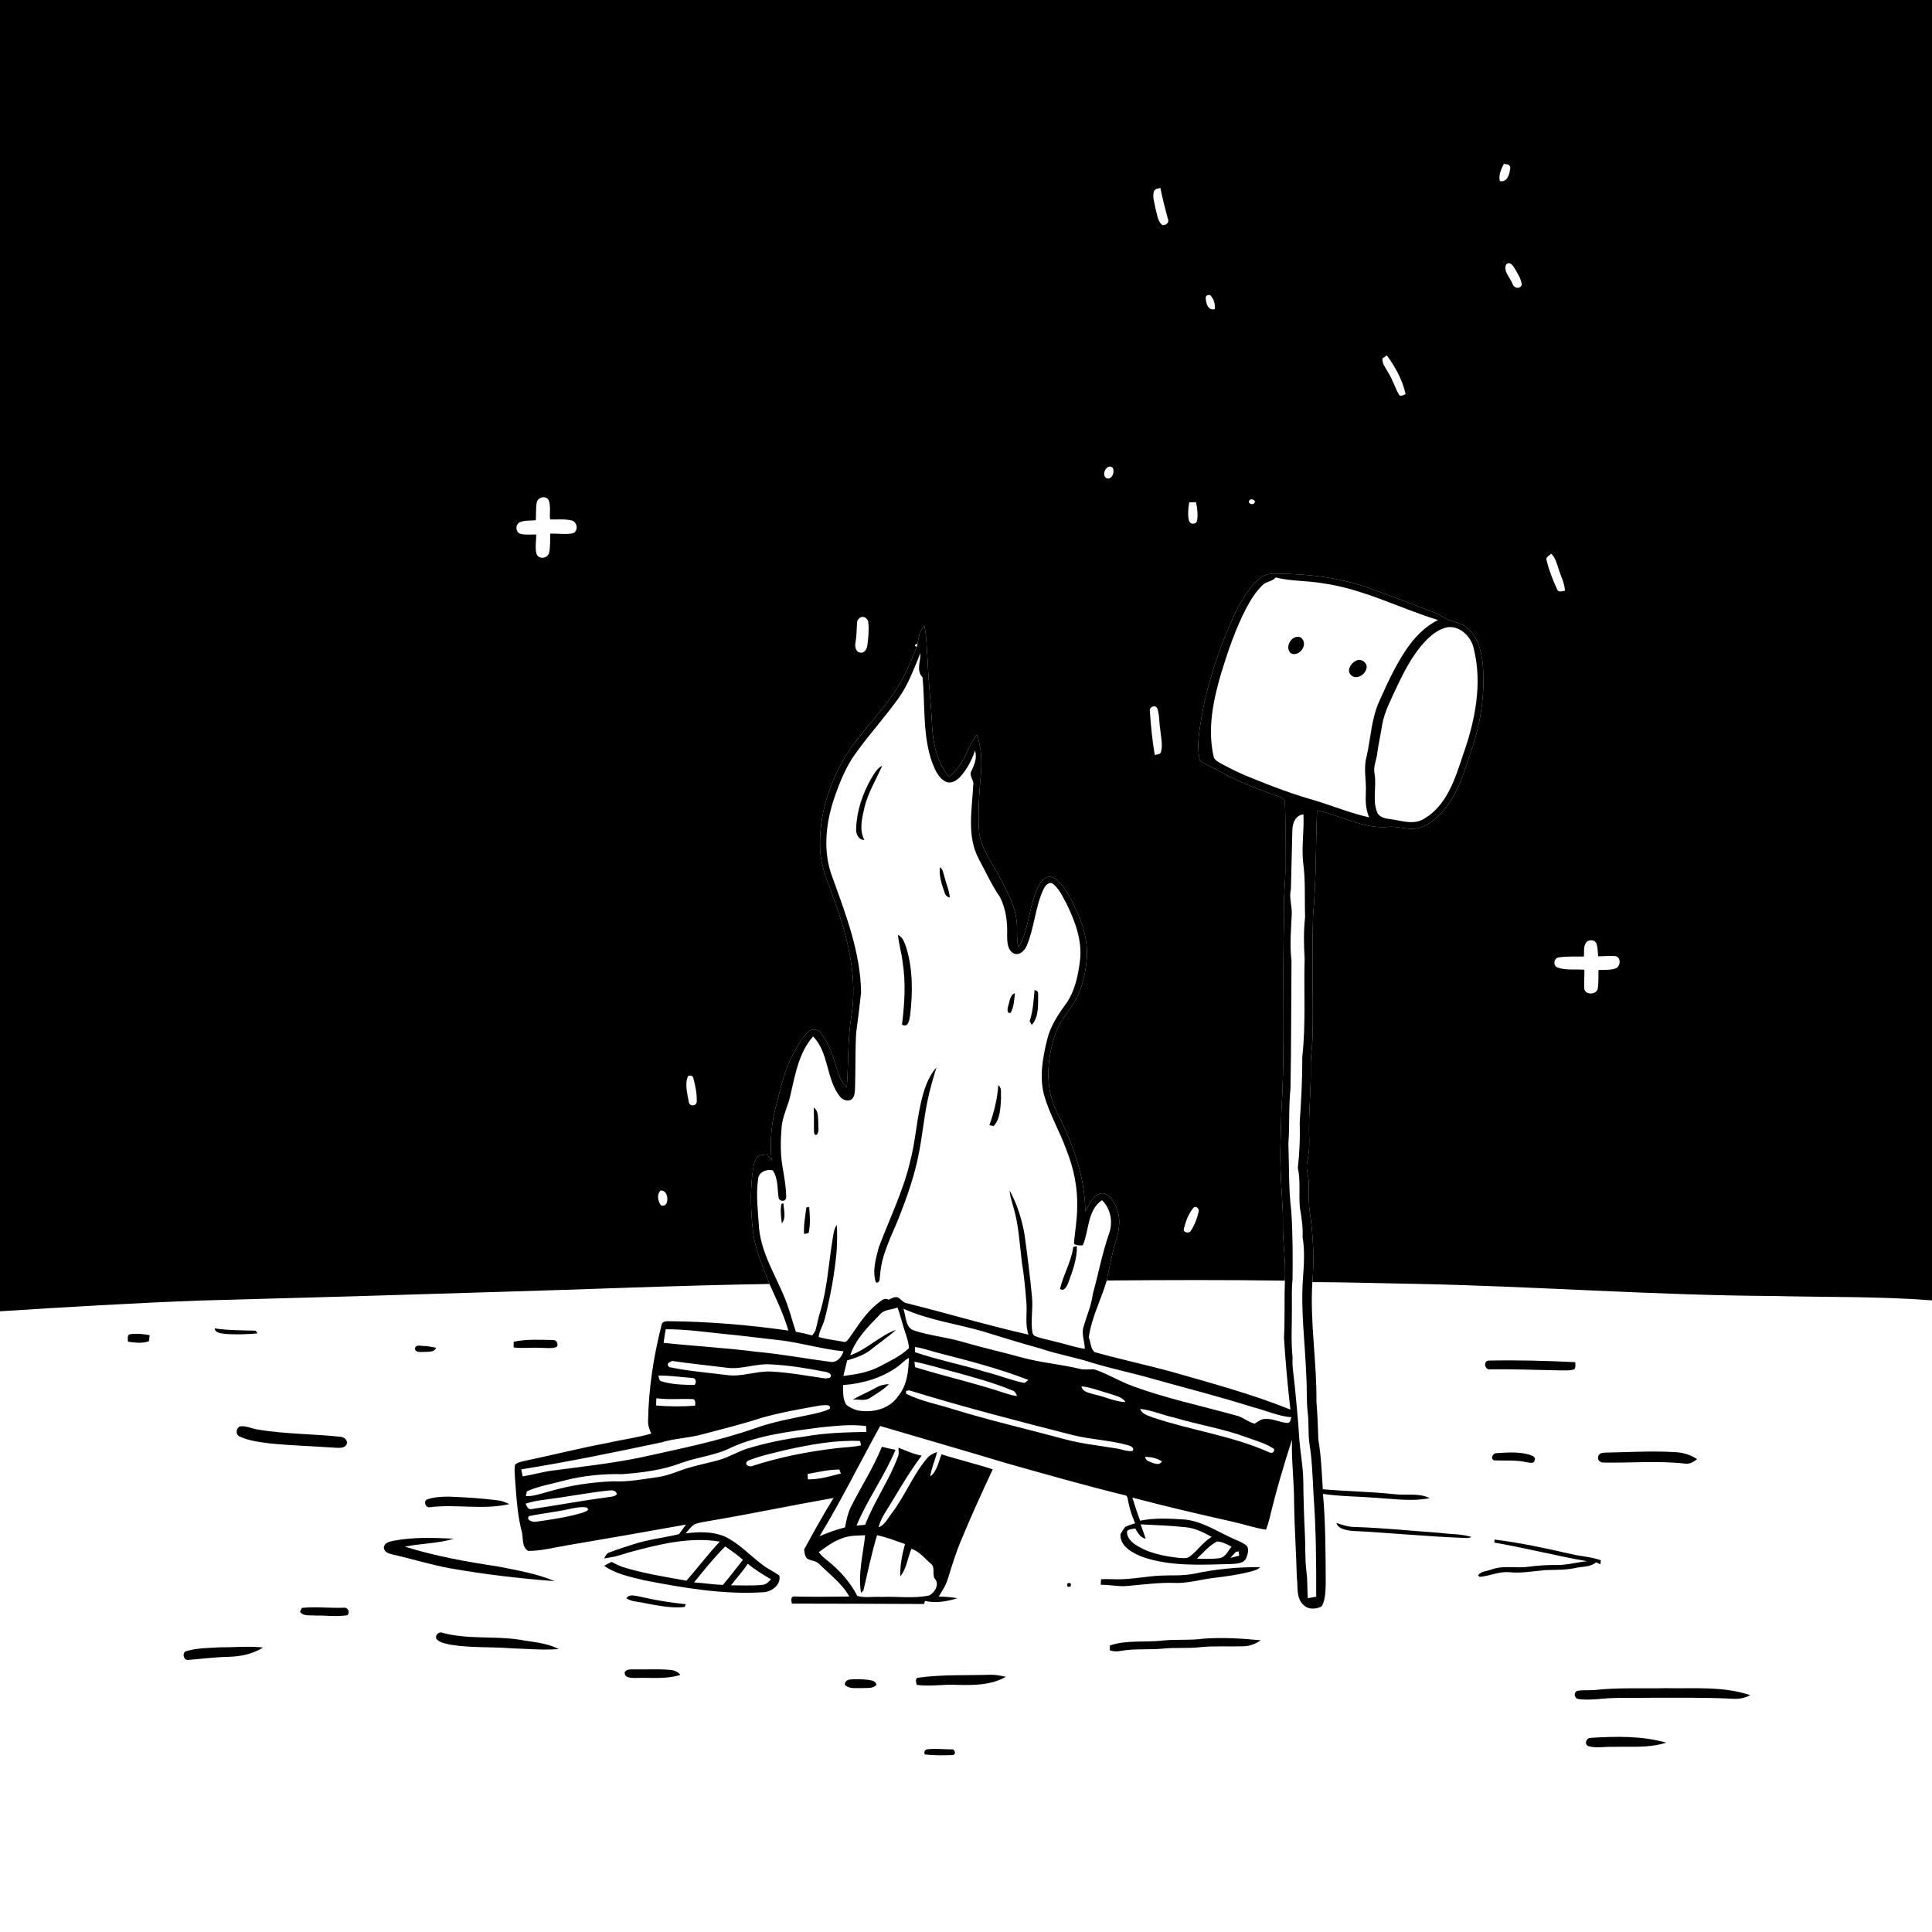 <svg xmlns="http://www.w3.org/2000/svg" viewBox="0 0 1024 1024" version="1.1">
<g id="Parent-Group"><g id="Group-rgba(0,0,0,0)" fill="rgba(0,0,0,0)">
<path fill="#000000" opacity="1.00" d=" M 0.00 0.00 L 1024.00 0.00 L 1024.00 689.22 C 996.06 687.05 967.99 687.60 939.99 686.91 C 876.58 686.56 813.32 681.73 749.94 680.46 C 731.81 680.18 713.70 679.58 695.57 679.54 C 696.68 667.05 695.99 654.45 694.18 642.07 C 693.44 637.07 693.81 632.02 693.67 627.00 C 693.65 623.27 692.00 619.62 692.86 615.90 C 693.65 611.98 694.06 607.99 693.92 603.99 C 693.39 590.98 694.97 577.99 694.73 564.98 C 694.63 560.33 695.41 555.73 695.62 551.10 C 696.18 529.05 695.19 506.99 695.97 484.96 C 697.69 466.52 697.32 447.99 698.06 429.51 C 710.73 432.16 722.68 439.51 735.97 438.27 C 741.55 437.77 747.14 440.45 752.64 438.66 C 758.65 436.71 763.37 432.08 767.05 427.10 C 773.77 417.99 776.73 406.88 780.31 396.32 C 785.08 382.09 787.10 366.93 785.89 351.96 C 785.14 344.93 783.25 337.24 777.37 332.70 C 773.86 329.50 768.71 329.72 764.90 327.08 C 761.28 324.71 757.07 323.60 753.12 321.96 C 744.44 318.49 735.64 315.37 726.88 312.11 C 710.01 305.94 691.91 303.85 674.03 304.19 C 669.61 304.05 666.29 307.48 663.63 310.57 C 656.84 318.83 652.73 328.85 648.75 338.66 C 643.43 352.34 639.14 366.48 636.70 380.96 C 635.51 388.18 634.17 395.77 635.95 402.98 C 638.77 405.40 642.49 406.47 645.66 408.39 C 655.38 413.88 665.79 418.00 676.33 421.64 C 678.27 422.50 681.41 423.13 681.04 425.93 C 681.51 436.93 681.17 447.96 681.24 458.97 C 681.47 467.65 680.01 476.28 680.66 484.96 C 679.45 519.61 681.31 554.34 679.16 588.96 C 679.03 599.96 678.18 610.96 678.83 621.96 C 679.04 630.96 680.14 639.92 679.97 648.93 C 679.85 658.90 681.63 668.80 681.01 678.77 C 649.54 678.32 618.07 678.42 586.59 678.69 C 588.02 671.61 589.36 664.49 591.53 657.58 C 593.43 651.56 594.23 644.72 591.18 638.93 C 589.73 636.15 587.74 632.60 584.23 632.43 C 579.24 633.05 577.47 638.47 575.22 642.20 C 575.14 623.68 568.54 606.00 560.33 589.66 C 553.65 576.89 554.86 561.66 559.21 548.36 C 561.02 542.95 564.46 538.35 567.72 533.75 C 572.90 526.57 575.06 517.71 575.94 509.03 C 577.15 497.04 572.43 485.45 566.80 475.14 C 564.49 471.35 562.24 466.89 557.93 465.08 C 555.20 463.88 552.53 465.96 551.25 468.24 C 545.14 478.70 545.95 491.70 539.86 502.16 C 538.39 497.25 539.58 492.07 538.68 487.08 C 537.61 478.86 533.28 471.65 529.55 464.42 C 525.44 456.58 519.52 449.19 518.88 440.03 C 518.28 430.01 519.03 419.96 519.90 409.97 C 520.48 403.08 520.14 396.02 517.80 389.46 C 514.04 393.62 512.82 399.25 509.80 403.87 C 508.04 406.86 505.69 409.46 503.13 411.79 C 496.78 404.37 494.57 394.54 494.04 385.02 C 493.55 373.30 492.06 361.65 491.66 349.93 C 491.13 343.84 491.18 337.69 489.96 331.69 C 487.31 334.16 487.00 337.85 486.30 341.20 C 484.65 341.59 484.50 342.17 485.88 342.94 C 482.95 350.08 480.13 357.34 476.01 363.91 C 467.39 377.97 454.74 389.08 446.57 403.46 C 438.27 418.47 433.35 435.75 434.92 452.99 C 435.94 462.13 440.02 470.50 442.87 479.15 C 449.71 498.16 454.54 518.69 451.18 538.94 C 449.19 551.34 449.81 563.94 448.79 576.41 C 447.26 574.78 445.77 573.03 445.09 570.87 C 442.24 563.02 440.49 554.47 435.27 547.74 C 433.81 545.58 430.63 544.92 428.61 546.69 C 424.79 549.96 422.68 554.70 420.26 559.01 C 415.85 566.98 414.00 575.98 411.68 584.70 C 408.92 594.54 407.91 604.93 408.95 615.11 C 408.16 614.02 407.37 612.93 406.60 611.85 C 404.65 612.25 402.02 611.82 400.90 613.87 C 399.44 616.34 399.19 619.28 398.79 622.07 C 397.57 632.35 397.94 642.78 399.15 653.04 C 400.26 662.68 404.53 671.51 407.82 680.53 C 359.52 681.28 311.25 683.41 262.97 684.77 C 210.65 686.41 158.33 687.95 106.01 689.32 C 70.64 690.63 35.32 692.75 0.00 695.01 L 0.00 0.00 M 797.06 86.84 C 795.66 89.67 794.18 92.74 794.95 95.98 C 799.05 96.83 800.21 92.00 800.46 88.91 C 800.44 86.94 798.45 87.13 797.06 86.84 M 611.60 101.49 C 610.65 104.43 611.99 107.52 612.42 110.45 C 613.29 113.42 613.47 117.03 615.91 119.22 C 617.87 119.63 620.01 118.07 618.99 115.95 C 617.51 110.53 616.12 105.09 615.01 99.58 C 613.81 100.07 611.99 99.93 611.60 101.49 M 798.33 140.13 C 796.58 143.64 800.40 147.16 801.67 150.40 C 802.33 152.81 805.64 153.49 806.61 150.91 C 806.15 147.48 804.11 144.47 802.36 141.56 C 801.58 140.16 799.81 138.54 798.33 140.13 M 639.09 158.12 C 639.12 160.81 640.41 164.77 643.84 163.86 C 644.11 161.39 643.48 158.91 641.92 156.96 C 641.24 155.59 638.58 156.64 639.09 158.12 M 732.74 189.96 C 732.42 192.76 734.49 195.00 735.70 197.34 C 738.14 201.13 739.35 205.55 741.63 209.42 C 742.74 210.27 743.91 209.26 745.00 208.91 C 743.40 201.43 739.51 194.50 735.06 188.34 C 734.48 188.75 733.32 189.56 732.74 189.96 M 587.45 247.47 C 585.18 248.43 584.10 252.65 586.90 253.62 C 590.69 254.23 591.61 245.94 587.45 247.47 M 284.45 266.38 C 283.94 269.46 284.22 272.62 283.97 275.73 C 281.24 276.03 278.33 275.68 275.74 276.70 C 272.93 277.69 273.11 282.26 276.02 282.99 C 278.69 283.58 281.45 283.26 284.17 283.28 C 284.29 286.70 283.44 290.26 284.37 293.61 C 285.56 296.78 290.41 296.00 291.07 292.90 C 291.74 289.59 291.51 286.18 291.66 282.82 C 295.66 282.73 299.75 283.39 303.71 282.65 C 306.69 281.37 306.05 276.73 303.09 275.88 C 299.33 274.93 295.39 275.47 291.56 275.33 C 291.17 271.98 292.03 268.45 290.87 265.24 C 289.48 262.33 284.98 263.44 284.45 266.38 M 662.21 265.18 C 660.99 266.72 663.82 267.96 664.79 266.69 C 666.03 265.15 663.16 263.92 662.21 265.18 M 630.29 266.27 C 629.83 269.46 629.40 272.77 630.18 275.94 C 630.62 277.90 633.39 278.14 634.34 276.44 C 635.13 273.06 634.59 269.52 633.92 266.17 C 632.70 266.19 631.49 266.23 630.29 266.27 M 819.73 296.95 C 821.02 302.36 823.08 307.63 825.46 312.66 C 826.33 314.18 828.10 313.17 829.44 313.14 C 829.33 309.23 827.42 305.75 826.26 302.10 C 825.18 299.07 824.61 295.62 822.05 293.42 C 821.31 294.56 819.02 295.26 819.73 296.95 M 456.15 327.16 C 455.22 327.78 454.29 328.71 454.25 329.91 C 454.05 333.58 454.04 337.27 453.38 340.90 C 452.99 342.77 453.70 345.81 456.03 345.91 C 458.24 346.35 459.41 343.91 459.70 342.12 C 460.24 338.13 460.65 334.05 460.23 330.04 C 460.20 328.08 458.04 326.30 456.15 327.16 M 609.46 377.04 C 609.98 384.77 610.74 392.52 612.03 400.17 C 613.19 399.76 615.01 400.07 615.37 398.51 C 616.44 394.44 615.19 390.18 614.89 386.06 C 614.31 382.55 614.59 378.82 613.38 375.46 C 612.32 373.24 608.88 374.75 609.46 377.04 M 840.60 499.68 C 839.16 501.78 839.70 504.55 839.53 506.96 C 835.03 507.01 830.49 506.81 826.03 507.46 C 823.57 507.95 822.99 511.62 825.33 512.72 C 829.89 514.49 834.97 513.51 839.76 514.02 C 839.83 517.33 839.50 520.65 839.70 523.96 C 840.06 527.56 846.29 527.35 846.84 523.92 C 847.36 520.68 847.12 517.38 847.24 514.12 C 850.21 513.90 853.35 514.34 856.21 513.31 C 859.09 512.41 859.34 507.12 856.02 506.73 C 853.03 506.47 850.04 506.87 847.06 506.87 C 846.82 504.75 846.88 502.58 846.30 500.53 C 845.76 497.98 841.99 497.63 840.60 499.68 M 364.64 570.41 C 362.85 574.63 364.31 579.57 365.05 583.95 C 365.30 586.53 369.00 586.51 369.30 583.98 C 369.43 579.78 368.58 575.56 367.53 571.52 C 367.30 570.11 365.74 569.69 364.64 570.41 M 350.14 631.03 C 347.93 632.96 348.75 636.65 350.22 638.80 C 355.06 640.74 354.70 630.34 350.14 631.03 M 632.37 640.37 C 629.88 643.40 628.51 647.23 627.54 651.00 C 626.61 653.31 630.42 654.09 631.26 652.22 C 633.25 649.13 634.60 645.59 635.35 642.00 C 635.68 640.36 633.54 638.78 632.37 640.37 Z" />
<path fill="#000000" opacity="1.00" d=" M 565.81 839.20 C 567.41 838.68 567.94 839.24 567.40 840.86 C 565.77 841.38 565.24 840.82 565.81 839.20 Z" />
</g>
<g id="Group-000000" fill="#000000">
<path fill="rgba(0,0,0,0)" opacity="1.00" d=" M 797.06 86.84 C 798.45 87.13 800.44 86.94 800.46 88.91 C 800.21 92.00 799.05 96.83 794.95 95.98 C 794.18 92.74 795.66 89.67 797.06 86.84 Z" />
</g>
<g id="Group-000000" fill="#000000">
<path fill="rgba(0,0,0,0)" opacity="1.00" d=" M 611.60 101.49 C 611.99 99.93 613.81 100.07 615.01 99.58 C 616.12 105.09 617.51 110.53 618.99 115.95 C 620.01 118.07 617.87 119.63 615.91 119.22 C 613.47 117.03 613.29 113.42 612.42 110.45 C 611.99 107.52 610.65 104.43 611.60 101.49 Z" />
</g>
<g id="Group-000000" fill="#000000">
<path fill="rgba(0,0,0,0)" opacity="1.00" d=" M 798.33 140.13 C 799.81 138.54 801.58 140.16 802.36 141.56 C 804.11 144.47 806.15 147.48 806.61 150.91 C 805.64 153.49 802.33 152.81 801.67 150.40 C 800.40 147.16 796.58 143.64 798.33 140.13 Z" />
<path fill="rgba(0,0,0,0)" opacity="1.00" d=" M 732.74 189.96 C 733.32 189.56 734.48 188.75 735.06 188.34 C 739.51 194.50 743.40 201.43 745.00 208.91 C 743.91 209.26 742.74 210.27 741.63 209.42 C 739.35 205.55 738.14 201.13 735.70 197.34 C 734.49 195.00 732.42 192.76 732.74 189.96 Z" />
</g>
<g id="Group-000000" fill="#000000">
<path fill="rgba(0,0,0,0)" opacity="1.00" d=" M 639.09 158.12 C 638.58 156.64 641.24 155.59 641.92 156.96 C 643.48 158.91 644.11 161.39 643.84 163.86 C 640.41 164.77 639.12 160.81 639.09 158.12 Z" />
<path fill="rgba(0,0,0,0)" opacity="1.00" d=" M 587.45 247.47 C 591.61 245.94 590.69 254.23 586.90 253.62 C 584.10 252.65 585.18 248.43 587.45 247.47 Z" />
<path fill="rgba(0,0,0,0)" opacity="1.00" d=" M 284.45 266.38 C 284.98 263.44 289.48 262.33 290.87 265.24 C 292.03 268.45 291.17 271.98 291.56 275.33 C 295.39 275.47 299.33 274.93 303.09 275.88 C 306.05 276.73 306.69 281.37 303.71 282.65 C 299.75 283.39 295.66 282.73 291.66 282.82 C 291.51 286.18 291.74 289.59 291.07 292.90 C 290.41 296.00 285.56 296.78 284.37 293.61 C 283.44 290.26 284.29 286.70 284.17 283.28 C 281.45 283.26 278.69 283.58 276.02 282.99 C 273.11 282.26 272.93 277.69 275.74 276.70 C 278.33 275.68 281.24 276.03 283.97 275.73 C 284.22 272.62 283.94 269.46 284.45 266.38 Z" />
<path fill="rgba(0,0,0,0)" opacity="1.00" d=" M 669.13 310.16 C 671.05 308.11 674.31 308.35 676.11 306.08 C 684.27 308.09 692.76 307.73 701.02 309.14 C 722.42 312.08 741.75 322.32 762.19 328.64 C 754.89 332.22 749.22 338.34 744.81 345.06 C 739.37 353.29 735.25 362.28 731.24 371.26 C 726.82 380.63 726.58 391.16 724.30 401.12 C 722.56 407.31 724.27 413.68 723.93 419.97 C 723.68 424.46 723.83 429.04 725.69 433.21 C 715.53 430.98 705.92 426.89 695.96 423.97 C 685.43 420.97 675.16 417.15 665.03 413.02 C 658.67 410.60 652.50 407.68 646.57 404.35 C 645.25 403.51 643.58 402.68 643.26 401.00 C 639.85 386.27 643.07 371.07 647.23 356.85 C 650.85 345.09 654.84 333.37 660.50 322.41 C 662.86 318.01 665.52 313.66 669.13 310.16 M 685.36 338.32 C 682.90 340.06 681.71 344.02 684.20 346.26 C 688.29 348.41 693.15 342.28 690.26 338.68 C 689.12 336.98 686.82 337.35 685.36 338.32 M 718.38 350.39 C 715.85 351.70 713.51 355.56 716.15 357.90 C 719.37 360.79 724.75 356.85 724.34 352.96 C 723.79 350.36 720.66 348.84 718.38 350.39 Z" />
<path fill="rgba(0,0,0,0)" opacity="1.00" d=" M 476.18 370.14 C 481.45 362.86 484.40 354.32 487.86 346.12 C 488.01 350.40 485.47 355.43 488.96 358.96 C 490.43 374.00 488.92 389.65 494.05 404.13 C 495.62 408.00 497.37 412.50 501.42 414.37 C 504.12 415.59 506.95 413.73 508.81 411.85 C 512.51 407.86 515.07 402.92 516.77 397.77 C 518.01 401.63 516.47 405.29 514.81 408.73 C 513.41 411.24 516.36 413.44 515.85 416.02 C 515.19 429.02 512.32 443.16 518.75 455.22 C 522.39 461.93 525.51 468.94 529.85 475.25 C 533.22 481.53 534.05 488.91 533.80 495.95 C 533.86 499.19 533.90 503.33 537.05 505.22 C 540.17 506.83 543.14 503.86 544.23 501.14 C 548.20 491.74 548.63 481.24 552.80 471.91 C 553.68 470.02 555.21 467.35 557.72 468.18 C 561.27 470.79 563.09 475.01 565.18 478.76 C 569.72 488.09 573.66 498.35 572.44 508.92 C 571.44 517.17 569.66 525.71 564.64 532.54 C 560.50 538.17 556.65 544.18 555.00 551.06 C 552.61 560.81 550.69 571.26 553.60 581.12 C 556.51 591.04 561.88 600.01 565.32 609.74 C 569.12 619.32 571.26 629.62 570.92 639.95 C 570.94 646.43 569.67 652.81 569.23 659.26 C 570.65 660.14 572.28 660.23 573.91 660.03 C 577.34 652.13 576.19 641.48 584.10 636.12 C 588.75 640.71 590.02 647.82 587.81 653.90 C 584.15 664.33 582.18 675.23 579.20 685.86 C 578.47 691.98 575.87 697.59 574.24 703.48 C 573.10 707.32 574.99 711.06 574.95 714.90 C 569.50 714.07 564.29 712.21 558.93 711.00 C 555.29 709.95 551.45 709.50 548.02 707.85 C 547.83 707.53 547.44 706.89 547.25 706.57 C 546.13 700.12 547.66 693.56 546.95 687.07 C 545.91 676.33 544.57 665.63 543.12 654.94 C 541.72 646.61 539.21 638.37 535.10 630.96 C 535.30 633.74 536.17 636.41 536.92 639.08 C 539.91 648.79 540.39 659.00 541.61 669.02 C 540.26 662.97 538.67 656.87 535.39 651.54 C 535.11 651.37 534.54 651.02 534.25 650.84 C 532.01 654.04 530.70 658.23 527.03 660.15 C 523.90 661.51 519.95 660.88 517.54 658.42 C 512.37 653.69 509.63 646.97 507.56 640.43 C 505.28 632.70 503.27 624.89 500.88 617.19 C 497.92 607.66 496.09 597.83 494.22 588.04 C 494.07 586.23 492.71 585.02 491.53 583.81 C 492.75 577.69 494.52 571.70 496.35 565.74 C 491.63 571.12 489.51 578.14 487.99 585.00 C 485.70 595.13 485.06 605.57 482.39 615.62 C 478.67 631.41 471.46 646.03 465.77 661.14 C 462.84 664.18 459.19 667.76 454.66 667.49 C 449.08 665.88 448.28 659.35 446.65 654.66 C 445.33 657.39 444.22 660.22 443.44 663.16 C 443.65 658.50 443.89 653.82 443.48 649.17 C 441.94 651.59 441.67 654.48 441.23 657.25 C 439.12 670.04 438.48 683.13 434.63 695.58 C 433.61 698.75 433.12 702.05 432.16 705.24 C 431.71 706.15 431.15 707.01 430.49 707.81 C 427.65 707.02 424.79 706.37 421.88 705.92 C 420.43 701.98 419.48 697.89 418.11 693.93 C 413.49 679.40 403.85 666.54 402.32 651.06 C 401.79 642.35 400.57 633.56 401.80 624.86 C 402.02 621.22 406.51 619.41 409.62 620.40 C 412.61 624.82 411.88 630.42 412.79 635.45 C 413.09 635.67 413.68 636.11 413.97 636.33 C 415.36 636.71 416.27 636.25 416.71 634.94 C 416.69 629.21 415.61 623.54 414.66 617.90 C 413.58 611.29 413.72 604.55 414.23 597.89 C 414.62 591.62 417.83 586.03 419.06 579.94 C 421.51 569.30 423.47 557.80 430.96 549.34 C 439.53 558.07 437.73 572.21 445.45 581.52 C 446.80 582.99 448.98 583.73 450.91 582.99 C 452.94 581.74 453.08 579.16 453.18 577.04 C 453.50 567.21 453.24 557.37 453.77 547.55 C 454.75 540.40 455.62 533.22 456.40 526.05 C 456.09 504.72 448.26 484.58 441.13 464.78 C 436.03 451.42 437.64 436.44 442.12 423.14 C 445.12 414.40 448.62 405.66 454.27 398.26 C 461.25 388.63 469.26 379.81 476.18 370.14 M 461.78 412.60 C 457.22 420.62 454.10 429.70 453.79 438.97 C 453.49 441.77 454.86 445.18 458.12 445.20 C 455.24 439.75 456.96 433.55 458.19 427.90 C 460.09 420.05 464.40 413.14 467.59 405.83 C 464.79 407.22 463.37 410.08 461.78 412.60 M 498.14 459.70 C 497.65 464.35 499.20 468.86 500.68 473.20 C 501.09 474.52 502.00 475.37 503.43 475.74 C 503.10 471.80 501.39 468.19 500.47 464.39 C 499.90 462.72 499.85 460.66 498.14 459.70 M 475.94 495.51 C 476.36 500.34 477.89 504.99 478.38 509.81 C 480.18 520.84 479.44 532.08 478.07 543.09 C 481.56 544.98 482.03 540.22 482.42 537.90 C 483.78 526.09 483.86 513.85 480.38 502.39 C 479.47 499.81 478.62 496.78 475.94 495.51 M 548.32 524.83 C 547.85 530.34 547.51 535.92 545.75 541.22 C 546.02 541.72 546.57 542.73 546.84 543.23 C 550.79 538.79 550.14 532.47 550.24 526.96 C 550.33 525.65 549.69 524.94 548.32 524.83 M 534.32 533.25 C 533.93 534.52 533.53 537.50 535.72 536.76 C 537.38 533.60 537.57 529.91 537.93 526.43 C 535.14 527.41 535.24 530.89 534.32 533.25 M 529.12 575.18 C 528.62 582.47 526.84 589.54 524.39 596.40 C 524.97 596.50 526.13 596.69 526.70 596.79 C 530.27 592.83 530.26 586.95 530.58 581.92 C 530.31 579.70 531.23 576.66 529.12 575.18 M 431.30 587.03 C 431.39 590.68 431.48 594.33 431.40 597.98 C 431.57 599.07 430.90 602.18 433.04 601.36 C 434.31 599.52 433.62 597.05 433.73 594.96 C 433.43 592.25 433.91 588.76 431.30 587.03 M 414.17 638.13 C 413.47 641.50 413.97 645.02 414.39 648.40 C 416.83 645.50 415.38 641.19 415.22 637.75 C 414.96 637.85 414.43 638.04 414.17 638.13 M 427.40 639.90 C 426.80 644.58 425.89 649.29 426.16 654.04 C 426.77 653.91 427.98 653.65 428.58 653.52 C 429.61 649.05 429.26 644.37 428.89 639.83 C 428.52 639.85 427.77 639.88 427.40 639.90 M 568.85 660.96 C 567.82 668.69 563.59 675.61 561.83 683.11 C 563.96 684.82 565.48 681.70 566.14 680.08 C 568.43 673.77 570.94 667.23 570.77 660.43 C 570.29 660.56 569.33 660.83 568.85 660.96 Z" />
<path fill="rgba(0,0,0,0)" opacity="1.00" d=" M 350.14 631.03 C 354.70 630.34 355.06 640.74 350.22 638.80 C 348.75 636.65 347.93 632.96 350.14 631.03 Z" />
<path fill="rgba(0,0,0,0)" opacity="1.00" d=" M 354.27 722.37 C 354.75 722.11 355.71 721.59 356.19 721.33 C 365.75 722.74 375.36 723.68 384.95 724.89 C 392.71 726.05 400.22 722.72 407.98 723.12 C 417.75 723.57 427.45 725.16 437.04 727.02 C 438.50 727.20 441.50 728.13 439.97 730.19 C 438.72 730.60 437.44 730.68 436.15 730.42 C 427.12 729.10 418.10 727.44 408.98 726.96 C 400.88 726.49 393.05 730.02 384.95 728.76 C 375.25 727.53 365.47 726.80 355.90 724.82 C 354.63 724.96 353.28 723.52 354.27 722.37 Z" />
<path fill="rgba(0,0,0,0)" opacity="1.00" d=" M 348.97 729.08 C 354.99 728.99 360.99 729.94 366.99 730.35 C 368.97 730.46 369.28 732.73 368.14 734.04 C 362.33 733.99 356.32 733.89 350.73 732.15 C 349.19 731.90 349.34 730.20 348.97 729.08 Z" />
<path fill="rgba(0,0,0,0)" opacity="1.00" d=" M 347.88 741.10 C 354.21 741.96 360.59 741.26 366.95 741.55 C 368.82 741.49 368.54 743.80 368.41 745.05 C 361.53 745.54 354.61 745.57 347.75 744.92 C 347.77 743.64 347.81 742.37 347.88 741.10 Z" />
</g>
<g id="Group-000000" fill="#000000">
<path fill="rgba(0,0,0,0)" opacity="1.00" d=" M 662.21 265.18 C 663.16 263.92 666.03 265.15 664.79 266.69 C 663.82 267.96 660.99 266.72 662.21 265.18 Z" />
</g>
<g id="Group-000000" fill="#000000">
<path fill="rgba(0,0,0,0)" opacity="1.00" d=" M 630.29 266.27 C 631.49 266.23 632.70 266.19 633.92 266.17 C 634.59 269.52 635.13 273.06 634.34 276.44 C 633.39 278.14 630.62 277.90 630.18 275.94 C 629.40 272.77 629.83 269.46 630.29 266.27 Z" />
<path fill="rgba(0,0,0,0)" opacity="1.00" d=" M 819.73 296.95 C 819.02 295.26 821.31 294.56 822.05 293.42 C 824.61 295.62 825.18 299.07 826.26 302.10 C 827.42 305.75 829.33 309.23 829.44 313.14 C 828.10 313.17 826.33 314.18 825.46 312.66 C 823.08 307.63 821.02 302.36 819.73 296.95 Z" />
</g>
<g id="Group-000000" fill="#000000">
<path fill="#000000" opacity="1.00" d=" M 663.63 310.57 C 666.29 307.48 669.61 304.05 674.03 304.19 C 691.91 303.85 710.01 305.94 726.88 312.11 C 735.64 315.37 744.44 318.49 753.12 321.96 C 757.07 323.60 761.28 324.71 764.90 327.08 C 768.71 329.72 773.86 329.50 777.37 332.70 C 783.25 337.24 785.14 344.93 785.89 351.96 C 787.10 366.93 785.08 382.09 780.31 396.32 C 776.73 406.88 773.77 417.99 767.05 427.10 C 763.37 432.08 758.65 436.71 752.64 438.66 C 747.14 440.45 741.55 437.77 735.97 438.27 C 722.68 439.51 710.73 432.16 698.06 429.51 C 697.32 447.99 697.69 466.52 695.97 484.96 C 695.19 506.99 696.18 529.05 695.62 551.10 C 695.41 555.73 694.63 560.33 694.73 564.98 C 694.97 577.99 693.39 590.98 693.92 603.99 C 694.06 607.99 693.65 611.98 692.86 615.90 C 692.00 619.62 693.65 623.27 693.67 627.00 C 693.81 632.02 693.44 637.07 694.18 642.07 C 695.99 654.45 696.68 667.05 695.57 679.54 C 694.26 700.73 697.96 721.83 697.74 743.03 C 698.30 749.61 698.55 756.21 698.74 762.81 C 700.21 771.58 700.57 780.48 701.11 789.34 C 713.71 790.44 726.37 790.60 738.95 791.94 C 745.18 792.74 751.96 791.11 757.75 794.05 C 748.57 795.91 739.04 794.47 729.76 793.90 C 720.24 793.13 710.66 793.17 701.20 791.81 C 702.62 807.53 702.56 823.30 702.67 839.06 C 702.53 843.09 702.58 847.34 700.77 851.05 C 700.53 851.24 700.05 851.61 699.81 851.79 C 696.94 852.88 693.47 853.10 691.09 850.84 C 686.78 847.19 688.06 840.95 687.34 835.99 C 687.04 822.99 686.09 810.02 685.90 797.02 C 685.98 785.68 684.43 774.41 684.77 763.07 C 680.32 776.88 676.20 790.82 672.86 804.94 C 672.36 806.90 671.71 808.83 671.06 810.75 C 665.11 809.95 659.43 807.88 653.59 806.60 C 635.72 802.59 617.87 798.45 600.17 793.75 C 601.53 797.83 602.70 801.99 604.29 806.00 C 612.15 804.38 620.18 804.88 628.13 805.39 C 637.12 806.35 644.80 811.51 652.86 815.17 C 655.52 816.49 658.51 817.33 660.80 819.31 C 662.19 821.18 661.31 823.64 660.60 825.60 C 659.30 829.01 655.03 828.74 652.05 828.98 C 636.59 829.37 620.58 830.33 605.71 825.28 C 600.45 823.18 593.65 819.83 593.85 813.21 C 594.58 811.83 595.42 810.51 596.38 809.28 C 598.07 808.47 599.86 807.92 601.66 807.39 C 600.21 804.01 598.95 800.54 598.24 796.92 C 597.63 795.36 598.19 792.52 595.89 792.44 C 575.04 787.33 554.40 781.42 533.75 775.62 C 511.38 768.86 488.91 762.43 466.51 755.81 C 455.75 775.25 445.94 795.23 434.39 814.23 C 438.77 812.37 443.24 810.69 447.87 809.56 C 448.57 805.95 449.26 802.29 450.87 798.96 C 456.25 788.18 462.87 778.00 467.43 766.81 C 469.81 767.44 472.21 767.98 474.63 768.44 C 468.82 782.37 459.76 794.63 453.98 808.59 C 455.50 808.44 457.02 808.31 458.55 808.18 C 463.36 795.63 471.35 784.57 475.97 771.94 C 476.60 770.46 476.21 768.83 476.20 767.31 C 480.24 768.86 484.19 770.77 488.51 771.50 C 482.72 779.24 477.74 787.52 472.79 795.81 C 470.20 800.25 466.88 804.41 465.66 809.51 C 469.14 808.20 470.61 804.56 472.80 801.86 C 479.67 792.79 483.80 781.95 491.13 773.21 C 492.51 771.41 494.53 770.32 496.64 769.59 C 495.69 773.99 493.64 778.08 493.07 782.58 C 496.70 779.70 497.39 774.84 499.05 770.80 C 508.01 773.72 517.22 775.80 526.17 778.79 C 520.50 790.87 514.98 803.04 509.84 815.36 C 506.91 822.20 504.68 829.31 502.51 836.42 C 501.48 839.96 499.47 843.08 497.56 846.19 C 500.86 846.28 504.17 846.48 507.43 847.12 C 501.92 848.76 495.91 849.92 490.23 848.50 C 490.12 848.91 489.91 849.73 489.81 850.15 C 466.45 850.05 443.09 849.95 419.73 849.94 C 419.41 848.63 418.87 846.07 421.00 846.18 C 430.71 846.43 440.43 846.29 450.14 846.18 C 446.25 839.17 439.67 834.42 434.10 828.87 C 432.45 827.13 429.80 827.31 427.84 826.13 C 426.58 824.85 426.41 822.96 426.20 821.29 C 431.20 812.06 436.31 802.88 441.82 793.94 C 419.65 797.84 397.62 802.49 375.42 806.22 C 372.91 806.72 370.30 806.96 367.94 808.01 C 366.12 809.27 364.84 811.13 363.36 812.74 C 370.17 811.84 377.37 811.65 383.86 814.25 C 391.62 817.88 397.44 824.37 404.21 829.44 C 406.97 831.62 410.27 832.97 413.07 835.09 C 414.04 839.82 409.28 843.48 405.00 843.89 C 383.66 845.31 362.45 841.65 341.58 837.61 C 334.23 835.80 326.53 834.33 320.20 829.92 C 321.48 829.18 322.79 828.47 324.14 827.83 C 326.04 828.87 328.01 829.81 330.07 830.55 C 341.07 833.99 352.49 835.75 363.82 837.79 C 369.84 830.99 375.28 823.70 381.52 817.09 C 365.46 814.41 349.36 818.54 333.92 822.64 C 331.32 823.38 328.76 824.27 326.15 824.95 C 324.17 825.34 322.19 825.70 320.20 826.01 C 320.95 824.82 321.41 823.22 322.95 822.85 C 327.09 821.20 331.37 819.94 335.59 818.54 C 343.50 815.93 351.81 815.06 359.89 813.14 C 361.10 811.43 362.36 809.75 363.59 808.06 C 342.74 811.84 321.85 815.44 300.95 818.99 C 294.01 820.14 287.09 822.00 280.02 822.03 C 276.50 820.09 277.39 815.56 276.66 812.26 C 274.13 802.72 273.66 792.81 272.93 783.02 C 272.81 780.74 272.47 778.42 273.08 776.20 C 274.75 774.85 276.96 774.63 278.97 774.11 C 293.37 771.12 307.61 767.43 322.08 764.79 C 329.74 762.97 337.60 762.08 345.16 759.83 C 344.23 757.66 343.35 755.40 343.49 753.01 C 343.80 735.93 346.38 718.93 350.62 702.40 C 350.78 700.21 353.31 700.25 354.94 700.27 C 376.00 700.48 397.03 702.24 417.86 705.23 C 415.38 696.67 411.49 688.62 407.82 680.53 C 404.53 671.51 400.26 662.68 399.15 653.04 C 397.94 642.78 397.57 632.35 398.79 622.07 C 399.19 619.28 399.44 616.34 400.90 613.87 C 402.02 611.82 404.65 612.25 406.60 611.85 C 407.37 612.93 408.16 614.02 408.95 615.11 C 407.91 604.93 408.92 594.54 411.68 584.70 C 414.00 575.98 415.85 566.98 420.26 559.01 C 422.68 554.70 424.79 549.96 428.61 546.69 C 430.63 544.92 433.81 545.58 435.27 547.74 C 440.49 554.47 442.24 563.02 445.09 570.87 C 445.77 573.03 447.26 574.78 448.79 576.41 C 449.81 563.94 449.19 551.34 451.18 538.94 C 454.54 518.69 449.71 498.16 442.87 479.15 C 440.02 470.50 435.94 462.13 434.92 452.99 C 433.35 435.75 438.27 418.47 446.57 403.46 C 454.74 389.08 467.39 377.97 476.01 363.91 C 480.13 357.34 482.95 350.08 485.88 342.94 C 485.99 342.50 486.20 341.63 486.30 341.20 C 487.00 337.85 487.31 334.16 489.96 331.69 C 491.18 337.69 491.13 343.84 491.66 349.93 C 492.06 361.65 493.55 373.30 494.04 385.02 C 494.57 394.54 496.78 404.37 503.13 411.79 C 505.69 409.46 508.04 406.86 509.80 403.87 C 512.82 399.25 514.04 393.62 517.80 389.46 C 520.14 396.02 520.48 403.08 519.90 409.97 C 519.03 419.96 518.28 430.01 518.88 440.03 C 519.52 449.19 525.44 456.58 529.55 464.42 C 533.28 471.65 537.61 478.86 538.68 487.08 C 539.58 492.07 538.39 497.25 539.86 502.16 C 545.95 491.70 545.14 478.70 551.25 468.24 C 552.53 465.96 555.20 463.88 557.93 465.08 C 562.24 466.89 564.49 471.35 566.80 475.14 C 572.43 485.45 577.15 497.04 575.94 509.03 C 575.06 517.71 572.90 526.57 567.72 533.75 C 564.46 538.35 561.02 542.95 559.21 548.36 C 554.86 561.66 553.65 576.89 560.33 589.66 C 568.54 606.00 575.14 623.68 575.22 642.20 C 577.47 638.47 579.24 633.05 584.23 632.43 C 587.74 632.60 589.73 636.15 591.18 638.93 C 594.23 644.72 593.43 651.56 591.53 657.58 C 589.36 664.49 588.02 671.61 586.59 678.69 C 583.65 688.85 578.48 698.34 577.07 708.95 C 578.20 711.42 577.98 714.97 580.23 716.67 C 594.22 720.59 608.45 723.57 622.45 727.48 C 643.12 733.41 663.95 739.03 683.93 747.10 C 682.50 734.44 681.32 721.73 680.54 709.01 C 681.08 698.94 680.67 688.85 681.01 678.77 C 681.63 668.80 679.85 658.90 679.97 648.93 C 680.14 639.92 679.04 630.96 678.83 621.96 C 678.18 610.96 679.03 599.96 679.16 588.96 C 681.31 554.34 679.45 519.61 680.66 484.96 C 680.01 476.28 681.47 467.65 681.24 458.97 C 681.17 447.96 681.51 436.93 681.04 425.93 C 681.41 423.13 678.27 422.50 676.33 421.64 C 665.79 418.00 655.38 413.88 645.66 408.39 C 642.49 406.47 638.77 405.40 635.95 402.98 C 634.17 395.77 635.51 388.18 636.70 380.96 C 639.14 366.48 643.43 352.34 648.75 338.66 C 652.73 328.85 656.84 318.83 663.63 310.57 M 669.13 310.16 C 665.52 313.66 662.86 318.01 660.50 322.41 C 654.84 333.37 650.85 345.09 647.23 356.85 C 643.07 371.07 639.85 386.27 643.26 401.00 C 643.58 402.68 645.25 403.51 646.57 404.35 C 652.50 407.68 658.67 410.60 665.03 413.02 C 675.16 417.15 685.43 420.97 695.96 423.97 C 705.92 426.89 715.53 430.98 725.69 433.21 C 723.83 429.04 723.68 424.46 723.93 419.97 C 724.27 413.68 722.56 407.31 724.30 401.12 C 726.58 391.16 726.82 380.63 731.24 371.26 C 735.25 362.28 739.37 353.29 744.81 345.06 C 749.22 338.34 754.89 332.22 762.19 328.64 C 741.75 322.32 722.42 312.08 701.02 309.14 C 692.76 307.73 684.27 308.09 676.11 306.08 C 674.31 308.35 671.05 308.11 669.13 310.16 M 766.49 332.60 C 761.97 333.72 758.32 336.86 755.17 340.13 C 748.69 347.13 744.30 355.72 740.24 364.26 C 737.36 370.72 733.81 377.02 732.60 384.07 C 731.75 389.42 730.54 394.71 729.85 400.09 C 729.35 403.37 727.81 406.55 728.52 409.93 C 729.72 416.66 727.35 423.72 729.81 430.25 C 730.83 433.22 734.27 433.88 737.00 434.17 C 742.92 434.96 749.46 437.45 754.97 433.85 C 767.01 426.70 771.31 412.49 775.48 400.00 C 781.76 382.23 785.79 362.65 781.17 344.00 C 779.94 337.44 773.45 331.06 766.49 332.60 M 476.18 370.14 C 469.26 379.81 461.25 388.63 454.27 398.26 C 448.62 405.66 445.12 414.40 442.12 423.14 C 437.64 436.44 436.03 451.42 441.13 464.78 C 448.26 484.58 456.09 504.72 456.40 526.05 C 455.62 533.22 454.75 540.40 453.77 547.55 C 453.24 557.37 453.50 567.21 453.18 577.04 C 453.08 579.16 452.94 581.74 450.91 582.99 C 448.98 583.73 446.80 582.99 445.45 581.52 C 437.73 572.21 439.53 558.07 430.96 549.34 C 423.47 557.80 421.51 569.30 419.06 579.94 C 417.83 586.03 414.62 591.62 414.23 597.89 C 413.72 604.55 413.58 611.29 414.66 617.90 C 415.61 623.54 416.69 629.21 416.71 634.94 C 416.27 636.25 415.36 636.71 413.97 636.33 C 413.68 636.11 413.09 635.67 412.79 635.45 C 411.88 630.42 412.61 624.82 409.62 620.40 C 406.51 619.41 402.02 621.22 401.80 624.86 C 400.57 633.56 401.79 642.35 402.32 651.06 C 403.85 666.54 413.49 679.40 418.11 693.93 C 419.48 697.89 420.43 701.98 421.88 705.92 C 424.79 706.37 427.65 707.02 430.49 707.81 C 431.15 707.01 431.71 706.15 432.16 705.24 C 432.79 705.28 434.05 705.34 434.69 705.37 C 434.29 706.41 434.03 707.50 433.91 708.63 C 438.17 709.93 442.62 710.27 446.97 711.16 C 448.49 711.76 449.36 710.08 450.18 709.15 C 454.78 702.59 459.03 695.51 465.52 690.61 C 467.03 689.41 468.95 687.53 470.95 688.90 C 472.49 688.19 474.14 687.13 475.91 687.64 C 477.60 688.62 478.74 690.56 480.84 690.79 C 502.31 696.12 523.51 702.53 545.11 707.37 C 543.15 701.74 544.54 695.71 543.98 689.91 C 543.41 682.93 542.77 675.93 541.61 669.02 C 540.39 659.00 539.91 648.79 536.92 639.08 C 536.17 636.41 535.30 633.74 535.10 630.96 C 539.21 638.37 541.72 646.61 543.12 654.94 C 544.57 665.63 545.91 676.33 546.95 687.07 C 547.66 693.56 546.13 700.12 547.25 706.57 C 547.44 706.89 547.83 707.53 548.02 707.85 C 551.45 709.50 555.29 709.95 558.93 711.00 C 564.29 712.21 569.50 714.07 574.95 714.90 C 574.99 711.06 573.10 707.32 574.24 703.48 C 575.87 697.59 578.47 691.98 579.20 685.86 C 582.18 675.23 584.15 664.33 587.81 653.90 C 590.02 647.82 588.75 640.71 584.10 636.12 C 576.19 641.48 577.34 652.13 573.91 660.03 C 572.28 660.23 570.65 660.14 569.23 659.26 C 569.67 652.81 570.94 646.43 570.92 639.95 C 571.26 629.62 569.12 619.32 565.32 609.74 C 561.88 600.01 556.51 591.04 553.60 581.12 C 550.69 571.26 552.61 560.81 555.00 551.06 C 556.65 544.18 560.50 538.17 564.64 532.54 C 569.66 525.71 571.44 517.17 572.44 508.92 C 573.66 498.35 569.72 488.09 565.18 478.76 C 563.09 475.01 561.27 470.79 557.72 468.18 C 555.21 467.35 553.68 470.02 552.80 471.91 C 548.63 481.24 548.20 491.74 544.23 501.14 C 543.14 503.86 540.17 506.83 537.05 505.22 C 533.90 503.33 533.86 499.19 533.80 495.95 C 534.05 488.91 533.22 481.53 529.85 475.25 C 525.51 468.94 522.39 461.93 518.75 455.22 C 512.32 443.16 515.19 429.02 515.85 416.02 C 516.36 413.44 513.41 411.24 514.81 408.73 C 516.47 405.29 518.01 401.63 516.77 397.77 C 515.07 402.92 512.51 407.86 508.81 411.85 C 506.95 413.73 504.12 415.59 501.42 414.37 C 497.37 412.50 495.62 408.00 494.05 404.13 C 488.92 389.65 490.43 374.00 488.96 358.96 C 485.47 355.43 488.01 350.40 487.86 346.12 C 484.40 354.32 481.45 362.86 476.18 370.14 M 684.98 440.03 C 684.77 450.48 684.41 460.93 684.20 471.37 C 683.08 475.94 684.98 480.43 684.64 485.01 C 684.26 493.01 683.51 501.04 684.52 509.02 C 684.36 531.70 684.38 554.40 683.98 577.07 C 682.96 586.69 683.61 596.35 682.87 605.99 C 683.32 617.96 682.91 629.95 684.40 641.88 C 685.24 654.02 685.18 666.21 685.08 678.36 C 684.49 683.22 684.79 688.13 684.73 693.03 C 684.80 701.86 684.17 710.72 685.10 719.53 C 684.75 724.75 685.89 729.95 686.31 735.15 C 687.07 743.76 688.06 752.35 688.53 760.99 C 689.00 769.01 690.68 776.93 690.77 784.99 C 690.87 794.29 691.15 803.59 691.61 812.89 C 691.98 819.56 691.59 826.28 692.44 832.93 C 693.05 837.62 692.84 842.36 693.16 847.08 C 694.63 846.82 696.12 846.57 697.61 846.29 C 697.69 828.19 697.51 810.07 696.19 792.01 C 695.69 783.00 695.48 773.93 694.00 765.01 C 693.26 759.73 693.80 754.38 693.17 749.10 C 692.34 742.42 692.81 735.67 692.35 728.97 C 691.73 711.96 689.38 694.97 690.58 677.92 C 691.10 670.54 691.67 663.03 690.39 655.70 C 690.69 650.43 689.83 645.20 688.96 640.02 C 688.31 633.02 689.43 625.92 687.88 618.99 C 688.79 611.02 689.13 603.00 688.87 594.98 C 689.66 583.34 690.30 571.68 690.25 560.01 C 692.20 542.74 690.97 525.32 691.48 507.99 C 691.03 500.67 690.92 493.31 691.72 486.01 C 691.40 476.31 692.01 466.55 690.67 456.91 C 689.80 448.48 691.29 440.06 690.85 431.62 C 686.65 432.09 685.01 436.31 684.98 440.03 M 466.48 696.60 C 460.26 703.04 453.50 709.58 450.65 718.31 C 459.51 715.27 466.13 707.98 474.91 704.85 C 470.69 708.67 465.92 711.83 461.49 715.41 C 457.90 718.38 453.36 719.66 449.00 721.06 C 448.31 723.79 447.64 726.54 447.00 729.29 C 453.61 728.49 460.32 727.37 466.29 724.23 C 471.62 721.37 477.29 718.82 481.71 714.59 C 481.69 712.00 480.87 709.51 480.08 707.08 C 478.40 702.44 477.45 697.58 475.67 692.98 C 472.63 694.34 468.80 693.87 466.48 696.60 M 478.81 693.63 C 480.28 697.61 479.73 703.97 484.79 705.29 C 493.03 707.99 501.76 708.71 510.06 711.19 C 520.44 714.23 531.00 716.56 541.42 719.45 C 551.48 722.24 561.96 723.03 572.10 725.48 C 574.67 726.20 577.34 725.65 579.97 725.78 C 586.01 727.78 591.55 731.02 597.39 733.52 C 616.53 740.99 636.75 745.04 656.47 750.60 C 659.42 751.70 661.90 753.82 665.01 754.59 C 666.80 753.43 668.60 751.86 670.90 752.08 C 674.78 751.86 678.29 753.91 682.10 754.17 C 683.92 754.46 683.97 752.35 684.50 751.19 C 677.43 750.61 670.97 747.54 664.16 745.85 C 646.57 740.27 628.66 735.76 610.90 730.77 C 600.53 727.77 589.95 725.62 579.60 722.53 C 570.21 719.38 560.37 717.85 551.01 714.61 C 540.98 711.93 531.10 708.72 521.16 705.73 C 507.08 701.61 492.24 699.73 478.81 693.63 M 351.74 711.74 C 368.13 713.48 384.60 714.36 400.96 716.48 C 414.06 717.64 427.00 720.12 440.03 721.80 C 443.67 722.42 446.07 719.28 447.09 716.22 C 435.96 715.12 425.16 711.85 414.07 710.43 C 403.69 709.32 393.36 707.89 382.97 706.94 C 372.94 705.89 362.93 704.48 352.83 704.54 C 352.42 706.93 352.03 709.32 351.74 711.74 M 484.96 713.96 C 484.96 714.63 484.95 715.99 484.95 716.66 C 497.11 720.84 509.78 723.26 522.06 727.05 C 528.78 728.71 535.24 731.29 541.99 732.81 C 543.30 733.30 544.16 732.11 545.03 731.39 C 529.19 725.19 512.60 721.04 496.15 716.76 C 492.43 715.77 488.80 714.39 484.96 713.96 M 476.09 724.11 C 467.64 730.33 457.26 733.34 446.88 734.11 C 446.90 737.59 446.59 741.38 448.50 744.47 C 450.17 745.96 452.29 746.88 454.43 747.51 C 462.21 749.01 471.34 746.94 475.99 740.04 C 480.73 734.41 481.55 726.80 481.72 719.73 C 479.56 720.80 477.99 722.68 476.09 724.11 M 354.27 722.37 C 353.28 723.52 354.63 724.96 355.90 724.82 C 365.47 726.80 375.25 727.53 384.95 728.76 C 393.05 730.02 400.88 726.49 408.98 726.96 C 418.10 727.44 427.12 729.10 436.15 730.42 C 437.44 730.68 438.72 730.60 439.97 730.19 C 441.50 728.13 438.50 727.20 437.04 727.02 C 427.45 725.16 417.75 723.57 407.98 723.12 C 400.22 722.72 392.71 726.05 384.95 724.89 C 375.36 723.68 365.75 722.74 356.19 721.33 C 355.71 721.59 354.75 722.11 354.27 722.37 M 484.69 721.76 C 484.76 722.48 484.90 723.91 484.97 724.62 C 500.71 729.48 516.82 733.11 532.46 738.32 C 534.59 739.03 536.77 739.66 539.02 739.94 C 538.64 738.45 537.72 737.23 536.20 736.82 C 526.47 732.81 516.29 730.05 506.17 727.27 C 499.00 725.45 491.96 723.13 484.69 721.76 M 348.97 729.08 C 349.34 730.20 349.19 731.90 350.73 732.15 C 356.32 733.89 362.33 733.99 368.14 734.04 C 369.28 732.73 368.97 730.46 366.99 730.35 C 360.99 729.94 354.99 728.99 348.97 729.08 M 573.18 734.79 C 573.80 737.97 577.48 738.22 580.01 739.07 C 585.58 740.22 590.81 742.90 596.55 743.16 C 594.79 740.25 591.13 739.81 588.22 738.70 C 583.21 737.37 578.37 735.29 573.18 734.79 M 480.19 737.20 C 480.21 737.58 480.25 738.33 480.27 738.71 C 488.00 742.65 496.68 744.17 504.89 746.81 C 524.46 752.85 544.43 757.43 564.19 762.78 C 573.12 765.22 582.35 766.16 591.47 767.66 C 594.39 768.05 597.24 769.44 600.24 769.05 C 601.59 767.45 599.21 766.31 597.99 766.03 C 588.35 763.30 578.22 763.04 568.52 760.60 C 539.51 753.21 510.51 745.72 481.89 736.92 C 481.47 736.99 480.62 737.13 480.19 737.20 M 347.88 741.10 C 347.81 742.37 347.77 743.64 347.75 744.92 C 354.61 745.57 361.53 745.54 368.41 745.05 C 368.54 743.80 368.82 741.49 366.95 741.55 C 360.59 741.26 354.21 741.96 347.88 741.10 M 403.59 751.49 C 393.25 754.89 382.67 757.45 372.16 760.26 C 365.07 762.21 357.61 762.34 350.57 764.49 C 325.90 769.72 301.19 774.80 276.28 778.80 C 276.47 779.73 276.85 781.59 277.03 782.51 C 282.35 781.69 287.52 780.11 292.87 779.43 C 308.34 777.40 323.86 775.67 339.17 772.58 C 359.61 767.99 380.25 763.99 400.07 757.04 C 409.88 753.51 420.17 751.74 430.33 749.59 C 433.57 748.86 436.87 748.18 439.85 746.66 C 440.65 743.92 436.62 744.97 435.03 744.88 C 424.49 746.74 413.90 748.58 403.59 751.49 M 604.34 746.74 C 605.24 749.62 608.47 750.20 610.90 751.25 C 631.41 758.17 653.21 760.97 673.04 769.90 C 674.63 770.28 675.39 769.66 675.31 768.02 C 670.99 764.98 665.78 763.69 660.89 761.86 C 648.40 757.21 635.17 755.17 622.43 751.38 C 616.34 750.04 610.56 747.43 604.34 746.74 M 387.81 767.10 C 379.46 771.44 369.89 772.19 361.12 775.39 C 351.19 779.20 340.54 780.51 330.00 781.33 C 319.61 781.11 309.19 782.08 299.12 784.72 C 292.47 786.52 285.57 787.61 279.25 790.44 C 279.12 791.08 278.84 792.35 278.70 792.99 C 282.96 793.14 286.98 791.57 291.03 790.51 C 302.08 787.28 313.55 785.55 325.04 785.12 C 333.14 785.55 341.12 783.93 349.10 782.82 C 354.87 781.96 360.14 779.28 365.74 777.76 C 370.81 776.27 376.01 775.28 381.10 773.83 C 386.56 772.26 391.43 769.15 396.87 767.53 C 406.37 764.75 416.08 762.66 425.91 761.50 C 436.88 759.46 448.06 759.17 459.18 758.93 C 459.14 758.16 459.06 756.61 459.03 755.84 C 451.02 754.79 442.92 755.75 434.93 756.53 C 419.01 758.69 402.62 760.50 387.81 767.10 M 416.94 768.41 C 409.97 770.15 402.83 771.55 396.18 774.33 C 394.19 776.33 397.16 777.91 399.01 776.91 C 413.33 772.30 428.15 769.37 443.08 767.61 C 447.52 767.03 452.03 767.07 456.40 766.05 C 456.26 765.47 455.97 764.32 455.83 763.74 C 442.72 763.18 429.69 765.62 416.94 768.41 M 606.92 772.14 C 607.13 773.32 607.87 774.26 609.06 774.61 C 611.16 775.44 614.26 777.14 615.87 774.58 C 613.23 772.79 610.04 772.22 606.92 772.14 M 428.05 781.24 C 428.08 781.95 428.15 783.38 428.18 784.09 C 434.14 784.19 439.95 782.47 445.67 780.98 C 445.47 780.45 445.08 779.41 444.88 778.89 C 439.18 778.87 433.62 780.25 428.05 781.24 M 288.09 794.96 C 284.86 795.33 281.67 795.99 278.57 796.96 C 279.17 798.33 279.97 800.41 281.92 799.81 C 295.01 797.93 308.00 795.39 321.12 793.73 C 323.02 793.24 325.61 793.56 326.98 791.95 C 326.26 789.14 323.11 790.02 320.99 790.17 C 309.99 791.48 299.09 793.57 288.09 794.96 M 302.57 799.63 C 295.25 801.37 287.72 802.01 280.37 803.59 C 278.64 805.70 282.37 806.84 284.01 806.55 C 292.38 805.39 300.82 804.17 308.93 801.72 C 309.94 801.17 313.21 800.52 310.83 798.98 C 308.07 798.51 305.27 799.12 302.57 799.63 M 604.60 807.94 C 605.39 810.50 606.43 812.99 607.22 815.56 C 604.37 814.96 603.04 812.38 601.70 810.11 C 600.25 810.42 598.61 810.38 597.43 811.42 C 596.90 814.16 598.98 816.54 600.98 818.13 C 607.94 823.09 616.57 824.79 624.92 825.72 C 626.86 825.80 629.14 826.25 630.77 824.86 C 634.85 821.73 637.72 817.22 642.22 814.59 C 637.96 812.25 633.54 809.97 628.63 809.49 C 620.65 808.60 612.61 808.31 604.60 807.94 M 445.42 815.69 C 441.19 817.27 437.61 820.07 433.97 822.67 C 435.30 824.46 436.99 825.93 438.75 827.29 C 445.11 832.40 450.66 838.60 454.40 845.89 C 458.41 847.05 462.87 846.11 467.06 846.41 C 475.55 846.03 484.19 847.41 492.57 845.60 C 495.53 844.06 498.12 839.52 495.43 836.72 C 493.87 834.32 495.96 830.60 493.28 828.71 C 490.02 825.90 487.30 822.26 483.05 820.90 C 481.06 825.75 480.51 831.36 477.17 835.55 C 476.98 829.73 478.13 823.96 479.67 818.37 C 474.77 816.70 469.94 814.73 464.85 813.70 C 461.96 823.33 459.91 833.20 457.63 842.99 C 457.32 843.32 456.69 843.96 456.37 844.28 C 454.63 834.10 457.50 823.85 458.53 813.73 C 454.11 813.87 449.52 813.81 445.42 815.69 M 634.38 826.11 C 638.52 826.19 642.71 826.44 646.83 825.78 C 649.73 824.99 650.99 821.91 652.71 819.74 C 650.29 818.54 647.84 817.10 645.08 817.02 C 640.83 819.12 637.83 822.97 634.38 826.11 M 367.86 838.71 C 372.96 838.99 378.02 839.89 383.13 840.04 C 386.81 835.73 390.27 831.21 393.75 826.73 C 390.83 824.11 387.61 821.88 384.41 819.64 C 378.41 825.56 373.19 832.20 367.86 838.71 M 654.99 822.57 C 654.06 823.64 653.04 824.64 652.13 825.72 C 653.69 825.35 655.25 824.98 656.80 824.55 C 656.73 823.97 656.58 822.80 656.51 822.22 C 656.13 822.31 655.37 822.48 654.99 822.57 M 396.31 828.82 C 393.69 832.88 390.37 836.41 387.45 840.24 C 392.98 840.22 398.55 840.58 404.08 840.01 C 406.03 839.89 407.42 838.42 408.63 837.04 C 404.35 834.57 400.14 831.96 396.31 828.82 Z" />
<path fill="#000000" opacity="1.00" d=" M 685.36 338.32 C 686.82 337.35 689.12 336.98 690.26 338.68 C 693.15 342.28 688.29 348.41 684.20 346.26 C 681.71 344.02 682.90 340.06 685.36 338.32 Z" />
<path fill="#000000" opacity="1.00" d=" M 67.81 711.12 C 67.85 709.82 67.11 707.49 68.99 707.15 C 72.42 706.72 75.95 706.97 79.33 707.69 C 79.24 708.48 79.05 710.07 78.96 710.86 C 75.42 712.19 71.47 711.64 67.81 711.12 Z" />
<path fill="#000000" opacity="1.00" d=" M 272.25 711.17 C 279.10 709.64 286.22 710.13 293.19 710.23 C 295.00 710.17 296.20 712.45 295.03 713.93 C 292.12 714.96 289.00 714.32 286.00 714.37 C 281.41 714.12 276.81 714.76 272.24 714.18 C 272.24 713.42 272.25 711.92 272.25 711.17 Z" />
<path fill="#000000" opacity="1.00" d=" M 127.17 756.00 C 130.58 755.53 133.76 757.39 137.10 757.78 C 151.47 760.12 166.11 759.99 180.57 761.53 C 182.53 761.68 184.66 763.58 183.65 765.67 C 182.53 767.64 179.97 767.41 178.03 767.34 C 166.37 766.51 154.67 766.23 143.04 765.04 C 137.54 764.30 131.84 763.71 126.80 761.25 C 124.66 760.05 125.16 757.05 127.17 756.00 Z" />
<path fill="#000000" opacity="1.00" d=" M 847.09 772.00 C 847.56 769.73 850.20 769.97 851.97 769.89 C 863.96 769.68 875.98 768.90 887.97 769.68 C 892.06 769.85 896.07 771.06 899.48 773.38 C 897.66 774.87 895.48 776.15 893.04 775.73 C 878.76 774.15 864.39 775.44 850.07 775.19 C 848.29 775.36 846.47 773.88 847.09 772.00 Z" />
<path fill="#000000" opacity="1.00" d=" M 226.62 794.63 C 230.26 793.48 234.16 793.21 237.97 793.25 C 246.71 793.57 255.46 794.12 264.14 795.25 C 266.18 795.49 268.08 796.33 269.93 797.21 C 256.11 800.39 241.92 797.15 227.98 798.83 C 225.56 799.51 224.08 795.45 226.62 794.63 Z" />
<path fill="#000000" opacity="1.00" d=" M 160.01 852.22 C 167.32 851.48 174.77 852.41 182.14 852.13 C 184.37 851.78 185.71 854.44 184.14 856.10 C 178.48 857.04 172.69 856.13 166.98 856.28 C 164.30 855.96 160.72 856.85 159.00 854.23 C 159.25 853.73 159.76 852.72 160.01 852.22 Z" />
<path fill="#000000" opacity="1.00" d=" M 231.27 868.62 C 230.43 866.48 232.85 864.46 234.85 865.50 C 247.96 868.99 261.69 867.02 274.99 869.02 C 282.09 870.33 289.65 870.62 296.14 874.06 C 287.77 874.68 279.37 873.90 271.00 873.64 C 260.31 872.77 249.49 873.48 238.88 871.74 C 236.24 871.13 233.13 870.79 231.27 868.62 Z" />
<path fill="#000000" opacity="1.00" d=" M 615.91 869.58 C 623.23 868.69 630.64 869.58 637.95 868.51 C 648.02 867.82 658.21 868.37 668.23 869.40 C 665.52 871.26 662.36 872.51 659.05 872.58 C 651.37 872.81 643.67 872.26 636.01 873.05 C 629.56 873.79 623.05 873.13 616.60 873.79 C 609.09 874.52 601.49 873.67 594.04 875.01 C 592.09 875.43 590.11 875.31 588.22 874.71 C 588.23 874.07 588.25 872.77 588.27 872.12 C 597.18 869.15 606.72 870.54 615.91 869.58 Z" />
<path fill="#000000" opacity="1.00" d=" M 450.17 890.20 C 453.49 889.85 456.86 890.02 460.18 890.34 C 461.90 890.63 464.12 890.88 464.56 892.95 C 462.68 895.18 459.52 894.52 456.95 894.72 C 453.89 894.56 450.25 895.41 447.81 893.03 C 447.64 891.45 448.79 890.55 450.17 890.20 Z" />
</g>
<g id="Group-000000" fill="#000000">
<path fill="rgba(0,0,0,0)" opacity="1.00" d=" M 456.15 327.16 C 458.04 326.30 460.20 328.08 460.23 330.04 C 460.65 334.05 460.24 338.13 459.70 342.12 C 459.41 343.91 458.24 346.35 456.03 345.91 C 453.70 345.81 452.99 342.77 453.38 340.90 C 454.04 337.27 454.05 333.58 454.25 329.91 C 454.29 328.71 455.22 327.78 456.15 327.16 Z" />
</g>
<g id="Group-000000" fill="#000000">
<path fill="rgba(0,0,0,0)" opacity="1.00" d=" M 766.49 332.60 C 773.45 331.06 779.94 337.44 781.17 344.00 C 785.79 362.65 781.76 382.23 775.48 400.00 C 771.31 412.49 767.01 426.70 754.97 433.85 C 749.46 437.45 742.92 434.96 737.00 434.17 C 734.27 433.88 730.83 433.22 729.81 430.25 C 727.35 423.72 729.72 416.66 728.52 409.93 C 727.81 406.55 729.35 403.37 729.85 400.09 C 730.54 394.71 731.75 389.42 732.60 384.07 C 733.81 377.02 737.36 370.72 740.24 364.26 C 744.30 355.72 748.69 347.13 755.17 340.13 C 758.32 336.86 761.97 333.72 766.49 332.60 Z" />
</g>
<g id="Group-000000" fill="#000000">
<path fill="rgba(0,0,0,0)" opacity="1.00" d=" M 485.88 342.94 C 484.50 342.17 484.65 341.59 486.30 341.20 C 486.20 341.63 485.99 342.50 485.88 342.94 Z" />
</g>
<g id="Group-000000" fill="#000000">
<path fill="#000000" opacity="1.00" d=" M 718.38 350.39 C 720.66 348.84 723.79 350.36 724.34 352.96 C 724.75 356.85 719.37 360.79 716.15 357.90 C 713.51 355.56 715.85 351.70 718.38 350.39 Z" />
<path fill="#000000" opacity="1.00" d=" M 548.32 524.83 C 549.69 524.94 550.33 525.65 550.24 526.96 C 550.14 532.47 550.79 538.79 546.84 543.23 C 546.57 542.73 546.02 541.72 545.75 541.22 C 547.51 535.92 547.85 530.34 548.32 524.83 Z" />
</g>
<g id="Group-000000" fill="#000000">
<path fill="rgba(0,0,0,0)" opacity="1.00" d=" M 609.46 377.04 C 608.88 374.75 612.32 373.24 613.38 375.46 C 614.59 378.82 614.31 382.55 614.89 386.06 C 615.19 390.18 616.44 394.44 615.37 398.51 C 615.01 400.07 613.19 399.76 612.03 400.17 C 610.74 392.52 609.98 384.77 609.46 377.04 Z" />
</g>
<g id="Group-000000" fill="#000000">
<path fill="#000000" opacity="1.00" d=" M 461.78 412.60 C 463.37 410.08 464.79 407.22 467.59 405.83 C 464.40 413.14 460.09 420.05 458.19 427.90 C 456.96 433.55 455.24 439.75 458.12 445.20 C 454.86 445.18 453.49 441.77 453.79 438.97 C 454.10 429.70 457.22 420.62 461.78 412.60 Z" />
</g>
<g id="Group-000000" fill="#000000">
<path fill="rgba(0,0,0,0)" opacity="1.00" d=" M 684.98 440.03 C 685.01 436.31 686.65 432.09 690.85 431.62 C 691.29 440.06 689.80 448.48 690.67 456.91 C 692.01 466.55 691.40 476.31 691.72 486.01 C 690.92 493.31 691.03 500.67 691.48 507.99 C 690.97 525.32 692.20 542.74 690.25 560.01 C 690.30 571.68 689.66 583.34 688.87 594.98 C 689.13 603.00 688.79 611.02 687.88 618.99 C 689.43 625.92 688.31 633.02 688.96 640.02 C 689.83 645.20 690.69 650.43 690.39 655.70 C 687.54 647.06 686.71 637.89 686.65 628.82 C 684.34 632.90 686.42 637.73 684.40 641.88 C 682.91 629.95 683.32 617.96 682.87 605.99 C 683.61 596.35 682.96 586.69 683.98 577.07 C 684.38 554.40 684.36 531.70 684.52 509.02 C 683.51 501.04 684.26 493.01 684.64 485.01 C 684.98 480.43 683.08 475.94 684.20 471.37 C 684.41 460.93 684.77 450.48 684.98 440.03 Z" />
</g>
<g id="Group-000000" fill="#000000">
<path fill="#000000" opacity="1.00" d=" M 498.14 459.70 C 499.85 460.66 499.90 462.72 500.47 464.39 C 501.39 468.19 503.10 471.80 503.43 475.74 C 502.00 475.37 501.09 474.52 500.68 473.20 C 499.20 468.86 497.65 464.35 498.14 459.70 Z" />
</g>
<g id="Group-000000" fill="#000000">
<path fill="#000000" opacity="1.00" d=" M 475.94 495.51 C 478.62 496.78 479.47 499.81 480.38 502.39 C 483.86 513.85 483.78 526.09 482.42 537.90 C 482.03 540.22 481.56 544.98 478.07 543.09 C 479.44 532.08 480.18 520.84 478.38 509.81 C 477.89 504.99 476.36 500.34 475.94 495.51 Z" />
<path fill="#000000" opacity="1.00" d=" M 414.17 638.13 C 414.43 638.04 414.96 637.85 415.22 637.75 C 415.38 641.19 416.83 645.50 414.39 648.40 C 413.97 645.02 413.47 641.50 414.17 638.13 Z" />
</g>
<g id="Group-000000" fill="#000000">
<path fill="rgba(0,0,0,0)" opacity="1.00" d=" M 840.60 499.68 C 841.99 497.63 845.76 497.98 846.30 500.53 C 846.88 502.58 846.82 504.75 847.06 506.87 C 850.04 506.87 853.03 506.47 856.02 506.73 C 859.34 507.12 859.09 512.41 856.21 513.31 C 853.35 514.34 850.21 513.90 847.24 514.12 C 847.12 517.38 847.36 520.68 846.84 523.92 C 846.29 527.35 840.06 527.56 839.70 523.96 C 839.50 520.65 839.83 517.33 839.76 514.02 C 834.97 513.51 829.89 514.49 825.33 512.72 C 822.99 511.62 823.57 507.95 826.03 507.46 C 830.49 506.81 835.03 507.01 839.53 506.96 C 839.70 504.55 839.16 501.78 840.60 499.68 Z" />
</g>
<g id="Group-000000" fill="#000000">
<path fill="#000000" opacity="1.00" d=" M 534.32 533.25 C 535.24 530.89 535.14 527.41 537.93 526.43 C 537.57 529.91 537.38 533.60 535.72 536.76 C 533.53 537.50 533.93 534.52 534.32 533.25 Z" />
<path fill="#000000" opacity="1.00" d=" M 331.98 847.13 C 333.68 844.61 336.65 845.91 339.06 846.20 C 347.12 848.13 355.30 849.43 363.54 850.26 C 363.36 850.63 362.99 851.38 362.80 851.75 C 354.06 852.68 345.48 850.18 336.92 848.84 C 335.16 848.63 333.48 848.04 331.98 847.13 Z" />
</g>
<g id="Group-000000" fill="#000000">
<path fill="#000000" opacity="1.00" d=" M 487.99 585.00 C 489.51 578.14 491.63 571.12 496.35 565.74 C 494.52 571.70 492.75 577.69 491.53 583.81 C 489.68 592.84 488.85 602.04 487.05 611.08 C 484.89 622.62 480.96 633.74 476.73 644.67 C 472.69 654.85 467.16 664.77 466.46 675.92 C 466.17 677.36 466.59 680.32 464.24 679.70 C 462.23 673.62 464.21 667.11 465.77 661.14 C 471.46 646.03 478.67 631.41 482.39 615.62 C 485.06 605.57 485.70 595.13 487.99 585.00 Z" />
</g>
<g id="Group-000000" fill="#000000">
<path fill="rgba(0,0,0,0)" opacity="1.00" d=" M 364.64 570.41 C 365.74 569.69 367.30 570.11 367.53 571.52 C 368.58 575.56 369.43 579.78 369.30 583.98 C 369.00 586.51 365.30 586.53 365.05 583.95 C 364.31 579.57 362.85 574.63 364.64 570.41 Z" />
<path fill="rgba(0,0,0,0)" opacity="1.00" d=" M 387.81 767.10 C 402.62 760.50 419.01 758.69 434.93 756.53 C 442.92 755.75 451.02 754.79 459.03 755.84 C 459.06 756.61 459.14 758.16 459.18 758.93 C 448.06 759.17 436.88 759.46 425.91 761.50 C 416.08 762.66 406.37 764.75 396.87 767.53 C 391.43 769.15 386.56 772.26 381.10 773.83 C 376.01 775.28 370.81 776.27 365.74 777.76 C 360.14 779.28 354.87 781.96 349.10 782.82 C 341.12 783.93 333.14 785.55 325.04 785.12 C 313.55 785.55 302.08 787.28 291.03 790.51 C 286.98 791.57 282.96 793.14 278.70 792.99 C 278.84 792.35 279.12 791.08 279.25 790.44 C 285.57 787.61 292.47 786.52 299.12 784.72 C 309.19 782.08 319.61 781.11 330.00 781.33 C 340.54 780.51 351.19 779.20 361.12 775.39 C 369.89 772.19 379.46 771.44 387.81 767.10 Z" />
</g>
<g id="Group-000000" fill="#000000">
<path fill="#000000" opacity="1.00" d=" M 529.12 575.18 C 531.23 576.66 530.31 579.70 530.58 581.92 C 530.26 586.95 530.27 592.83 526.70 596.79 C 526.13 596.69 524.97 596.50 524.39 596.40 C 526.84 589.54 528.62 582.47 529.12 575.18 Z" />
</g>
<g id="Group-000000" fill="#000000">
<path fill="rgba(0,0,0,0)" opacity="1.00" d=" M 491.53 583.81 C 492.71 585.02 494.07 586.23 494.22 588.04 C 496.09 597.83 497.92 607.66 500.88 617.19 C 503.27 624.89 505.28 632.70 507.56 640.43 C 509.63 646.97 512.37 653.69 517.54 658.42 C 519.95 660.88 523.90 661.51 527.03 660.15 C 530.70 658.23 532.01 654.04 534.25 650.84 C 534.54 651.02 535.11 651.37 535.39 651.54 C 538.67 656.87 540.26 662.97 541.61 669.02 C 542.77 675.93 543.41 682.93 543.98 689.91 C 544.54 695.71 543.15 701.74 545.11 707.37 C 523.51 702.53 502.31 696.12 480.84 690.79 C 478.74 690.56 477.60 688.62 475.91 687.64 C 474.14 687.13 472.49 688.19 470.95 688.90 C 468.95 687.53 467.03 689.41 465.52 690.61 C 459.03 695.51 454.78 702.59 450.18 709.15 C 449.36 710.08 448.49 711.76 446.97 711.16 C 442.62 710.27 438.17 709.93 433.91 708.63 C 434.03 707.50 434.29 706.41 434.69 705.37 C 435.60 703.32 436.52 701.26 437.11 699.10 C 440.12 687.30 442.33 675.29 443.44 663.16 C 444.22 660.22 445.33 657.39 446.65 654.66 C 448.28 659.35 449.08 665.88 454.66 667.49 C 459.19 667.76 462.84 664.18 465.77 661.14 C 464.21 667.11 462.23 673.62 464.24 679.70 C 466.59 680.32 466.17 677.36 466.46 675.92 C 467.16 664.77 472.69 654.85 476.73 644.67 C 480.96 633.74 484.89 622.62 487.05 611.08 C 488.85 602.04 489.68 592.84 491.53 583.81 Z" />
</g>
<g id="Group-000000" fill="#000000">
<path fill="#000000" opacity="1.00" d=" M 431.30 587.03 C 433.91 588.76 433.43 592.25 433.73 594.96 C 433.62 597.05 434.31 599.52 433.04 601.36 C 430.90 602.18 431.57 599.07 431.40 597.98 C 431.48 594.33 431.39 590.68 431.30 587.03 Z" />
</g>
<g id="Group-000000" fill="#000000">
<path fill="rgba(0,0,0,0)" opacity="1.00" d=" M 684.40 641.88 C 686.42 637.73 684.34 632.90 686.65 628.82 C 686.71 637.89 687.54 647.06 690.39 655.70 C 691.67 663.03 691.10 670.54 690.58 677.92 C 689.38 694.97 691.73 711.96 692.35 728.97 C 692.81 735.67 692.34 742.42 693.17 749.10 C 693.80 754.38 693.26 759.73 694.00 765.01 C 695.48 773.93 695.69 783.00 696.19 792.01 C 697.51 810.07 697.69 828.19 697.61 846.29 C 696.12 846.57 694.63 846.82 693.16 847.08 C 692.84 842.36 693.05 837.62 692.44 832.93 C 691.59 826.28 691.98 819.56 691.61 812.89 C 691.15 803.59 690.87 794.29 690.77 784.99 C 690.68 776.93 689.00 769.01 688.53 760.99 C 688.06 752.35 687.07 743.76 686.31 735.15 C 685.89 729.95 684.75 724.75 685.10 719.53 C 686.67 712.12 686.07 704.52 686.28 697.01 C 686.10 690.79 686.96 684.41 685.08 678.36 C 685.18 666.21 685.24 654.02 684.40 641.88 Z" />
</g>
<g id="Group-000000" fill="#000000">
<path fill="#000000" opacity="1.00" d=" M 427.40 639.90 C 427.77 639.88 428.52 639.85 428.89 639.83 C 429.26 644.37 429.61 649.05 428.58 653.52 C 427.98 653.65 426.77 653.91 426.16 654.04 C 425.89 649.29 426.80 644.58 427.40 639.90 Z" />
</g>
<g id="Group-000000" fill="#000000">
<path fill="rgba(0,0,0,0)" opacity="1.00" d=" M 632.37 640.37 C 633.54 638.78 635.68 640.36 635.35 642.00 C 634.60 645.59 633.25 649.13 631.26 652.22 C 630.42 654.09 626.61 653.31 627.54 651.00 C 628.51 647.23 629.88 643.40 632.37 640.37 Z" />
</g>
<g id="Group-000000" fill="#000000">
<path fill="#000000" opacity="1.00" d=" M 441.23 657.25 C 441.67 654.48 441.94 651.59 443.48 649.17 C 443.89 653.82 443.65 658.50 443.44 663.16 C 442.33 675.29 440.12 687.30 437.11 699.10 C 436.52 701.26 435.60 703.32 434.69 705.37 C 434.05 705.34 432.79 705.28 432.16 705.24 C 433.12 702.05 433.61 698.75 434.63 695.58 C 438.48 683.13 439.12 670.04 441.23 657.25 Z" />
</g>
<g id="Group-000000" fill="#000000">
<path fill="#000000" opacity="1.00" d=" M 568.85 660.96 C 569.33 660.83 570.29 660.56 570.77 660.43 C 570.94 667.23 568.43 673.77 566.14 680.08 C 565.48 681.70 563.96 684.82 561.83 683.11 C 563.59 675.61 567.82 668.69 568.85 660.96 Z" />
</g>
<g id="Group-000000" fill="#000000">
<path fill="rgba(0,0,0,0)" opacity="1.00" d=" M 586.59 678.69 C 618.07 678.42 649.54 678.32 681.01 678.77 C 680.67 688.85 681.08 698.94 680.54 709.01 C 681.32 721.73 682.50 734.44 683.93 747.10 C 663.95 739.03 643.12 733.41 622.45 727.48 C 608.45 723.57 594.22 720.59 580.23 716.67 C 577.98 714.97 578.20 711.42 577.07 708.95 C 578.48 698.34 583.65 688.85 586.59 678.69 Z" />
<path fill="rgba(0,0,0,0)" opacity="1.00" d=" M 697.74 743.03 C 697.96 721.83 694.26 700.73 695.57 679.54 C 713.70 679.58 731.81 680.18 749.94 680.46 C 813.32 681.73 876.58 686.56 939.99 686.91 C 967.99 687.60 996.06 687.05 1024.00 689.22 L 1024.00 1024.00 L 0.00 1024.00 L 0.00 695.01 C 35.32 692.75 70.64 690.63 106.01 689.32 C 158.33 687.95 210.65 686.41 262.97 684.77 C 311.25 683.41 359.52 681.28 407.82 680.53 C 411.49 688.62 415.38 696.67 417.86 705.23 C 397.03 702.24 376.00 700.48 354.94 700.27 C 353.31 700.25 350.78 700.21 350.62 702.40 C 346.38 718.93 343.80 735.93 343.49 753.01 C 343.35 755.40 344.23 757.66 345.16 759.83 C 337.60 762.08 329.74 762.97 322.08 764.79 C 307.61 767.43 293.37 771.12 278.97 774.11 C 276.96 774.63 274.75 774.85 273.08 776.20 C 272.47 778.42 272.81 780.74 272.93 783.02 C 273.66 792.81 274.13 802.72 276.66 812.26 C 277.39 815.56 276.50 820.09 280.02 822.03 C 287.09 822.00 294.01 820.14 300.95 818.99 C 321.85 815.44 342.74 811.84 363.59 808.06 C 362.36 809.75 361.10 811.43 359.89 813.14 C 351.81 815.06 343.50 815.93 335.59 818.54 C 331.37 819.94 327.09 821.20 322.95 822.85 C 321.41 823.22 320.95 824.82 320.20 826.01 C 322.19 825.70 324.17 825.34 326.15 824.95 C 325.48 825.91 324.81 826.87 324.14 827.83 C 322.79 828.47 321.48 829.18 320.20 829.92 C 326.53 834.33 334.23 835.80 341.58 837.61 C 362.45 841.65 383.66 845.31 405.00 843.89 C 409.28 843.48 414.04 839.82 413.07 835.09 C 410.27 832.97 406.97 831.62 404.21 829.44 C 411.42 826.41 418.94 824.23 426.20 821.29 C 426.41 822.96 426.58 824.85 427.84 826.13 C 429.80 827.31 432.45 827.13 434.10 828.87 C 439.67 834.42 446.25 839.17 450.14 846.18 C 440.43 846.29 430.71 846.43 421.00 846.18 C 418.87 846.07 419.41 848.63 419.73 849.94 C 443.09 849.95 466.45 850.05 489.81 850.15 C 489.91 849.73 490.12 848.91 490.23 848.50 C 495.91 849.92 501.92 848.76 507.43 847.12 C 504.17 846.48 500.86 846.28 497.56 846.19 C 499.47 843.08 501.48 839.96 502.51 836.42 C 504.68 829.31 506.91 822.20 509.84 815.36 C 521.52 819.81 534.32 819.60 546.44 822.23 C 558.80 823.86 571.83 827.39 584.01 823.04 C 588.62 821.13 593.83 817.61 593.78 812.04 C 593.80 812.34 593.84 812.92 593.85 813.21 C 593.65 819.83 600.45 823.18 605.71 825.28 C 620.58 830.33 636.59 829.37 652.05 828.98 C 655.03 828.74 659.30 829.01 660.60 825.60 C 661.31 823.64 662.19 821.18 660.80 819.31 C 658.51 817.33 655.52 816.49 652.86 815.17 C 644.80 811.51 637.12 806.35 628.13 805.39 C 620.18 804.88 612.15 804.38 604.29 806.00 C 602.70 801.99 601.53 797.83 600.17 793.75 C 617.87 798.45 635.72 802.59 653.59 806.60 C 659.43 807.88 665.11 809.95 671.06 810.75 C 671.71 808.83 672.36 806.90 672.86 804.94 C 676.20 790.82 680.32 776.88 684.77 763.07 C 684.43 774.41 685.98 785.68 685.90 797.02 C 686.09 810.02 687.04 822.99 687.34 835.99 C 688.06 840.95 686.78 847.19 691.09 850.84 C 693.47 853.10 696.94 852.88 699.81 851.79 C 698.50 852.77 697.54 854.08 696.74 855.48 C 706.07 856.08 715.50 856.30 724.62 858.60 C 736.08 861.52 747.51 864.60 758.81 868.12 C 777.93 873.64 797.52 877.24 816.76 882.28 C 824.26 884.18 831.87 886.04 839.66 886.05 C 837.08 883.60 833.83 882.07 830.38 881.31 C 818.52 878.38 806.88 874.61 794.93 872.06 C 783.37 869.45 771.82 866.76 760.45 863.43 C 748.92 859.77 737.26 856.51 725.52 853.58 C 717.45 851.47 709.09 850.85 700.77 851.05 C 702.58 847.34 702.53 843.09 702.67 839.06 C 702.56 823.30 702.62 807.53 701.20 791.81 C 710.66 793.17 720.24 793.13 729.76 793.90 C 739.04 794.47 748.57 795.91 757.75 794.05 C 751.96 791.11 745.18 792.74 738.95 791.94 C 726.37 790.60 713.71 790.44 701.11 789.34 C 700.57 780.48 700.21 771.58 698.74 762.81 C 698.55 756.21 698.30 749.61 697.74 743.03 M 113.76 704.06 C 114.15 706.54 117.01 706.63 118.97 706.95 C 124.80 707.45 130.68 707.24 136.50 706.73 C 136.26 706.38 135.76 705.66 135.52 705.30 C 128.26 705.05 120.97 705.18 113.76 704.06 M 67.81 711.12 C 71.47 711.64 75.42 712.19 78.96 710.86 C 79.05 710.07 79.24 708.48 79.33 707.69 C 75.95 706.97 72.42 706.72 68.99 707.15 C 67.11 707.49 67.85 709.82 67.81 711.12 M 272.25 711.17 C 272.25 711.92 272.24 713.42 272.24 714.18 C 276.81 714.76 281.41 714.12 286.00 714.37 C 289.00 714.32 292.12 714.96 295.03 713.93 C 296.20 712.45 295.00 710.17 293.19 710.23 C 286.22 710.13 279.10 709.64 272.25 711.17 M 219.90 714.98 C 220.58 717.19 223.28 716.46 224.99 716.54 C 227.19 716.31 230.15 716.89 231.15 714.36 C 229.12 713.87 227.06 713.55 224.98 713.41 C 223.27 713.53 220.15 712.22 219.90 714.98 M 789.96 725.76 C 801.99 725.66 814.01 726.04 826.03 726.32 C 828.88 726.20 831.89 726.73 834.62 725.67 C 835.04 724.48 835.12 723.24 834.86 721.98 C 819.59 721.22 804.28 720.82 789.00 721.14 C 785.88 721.50 787.06 726.43 789.96 725.76 M 127.17 756.00 C 125.16 757.05 124.66 760.05 126.80 761.25 C 131.84 763.71 137.54 764.30 143.04 765.04 C 154.67 766.23 166.37 766.51 178.03 767.34 C 179.97 767.41 182.53 767.64 183.65 765.67 C 184.66 763.58 182.53 761.68 180.57 761.53 C 166.11 759.99 151.47 760.12 137.10 757.78 C 133.76 757.39 130.58 755.53 127.17 756.00 M 793.17 770.20 C 791.11 770.18 789.77 773.25 791.96 774.04 C 797.63 774.27 803.39 773.70 808.99 775.00 C 810.37 775.09 813.14 776.16 813.38 773.92 C 814.32 772.30 812.04 771.56 810.97 771.11 C 805.22 769.35 799.07 769.82 793.17 770.20 M 847.09 772.00 C 846.47 773.88 848.29 775.36 850.07 775.19 C 864.39 775.44 878.76 774.15 893.04 775.73 C 895.48 776.15 897.66 774.87 899.48 773.38 C 896.07 771.06 892.06 769.85 887.97 769.68 C 875.98 768.90 863.96 769.68 851.97 769.89 C 850.20 769.97 847.56 769.73 847.09 772.00 M 226.62 794.63 C 224.08 795.45 225.56 799.51 227.98 798.83 C 241.92 797.15 256.11 800.39 269.93 797.21 C 268.08 796.33 266.18 795.49 264.14 795.25 C 255.46 794.12 246.71 793.57 237.97 793.25 C 234.16 793.21 230.26 793.48 226.62 794.63 M 708.29 807.18 C 709.36 810.46 713.24 810.88 716.15 811.37 C 736.72 812.40 757.23 814.51 777.82 815.19 C 778.56 815.12 779.27 814.94 779.96 814.63 C 774.50 812.94 768.71 813.21 763.10 812.46 C 748.02 811.37 732.97 809.79 717.86 809.33 C 714.54 809.32 711.39 808.19 708.29 807.18 M 208.50 816.65 C 206.48 817.09 203.81 817.60 203.44 820.09 C 203.44 822.57 205.94 823.43 207.95 823.89 C 218.36 826.23 228.57 829.45 239.09 831.33 C 257.25 834.53 275.63 836.63 294.01 838.06 C 284.40 834.00 274.00 832.27 263.82 830.25 C 247.23 827.75 230.66 824.79 214.62 819.76 C 223.18 817.98 232.12 818.16 240.51 815.54 C 229.85 815.01 219.04 814.62 208.50 816.65 M 792.16 816.01 C 792.12 816.41 792.06 817.21 792.03 817.61 C 808.49 820.44 824.69 824.59 841.14 827.49 C 835.72 828.00 830.43 829.59 824.96 829.49 C 820.01 829.40 815.07 829.78 810.16 830.40 C 803.75 831.37 797.13 829.56 790.86 831.74 C 788.42 832.74 785.13 832.69 783.42 834.83 L 784.16 835.77 C 789.51 835.40 794.54 832.79 799.99 833.31 C 806.35 833.96 812.66 832.74 818.97 832.20 C 824.31 832.00 829.70 832.22 834.96 831.07 C 838.66 830.20 842.91 830.69 845.97 828.05 C 846.53 828.32 847.66 828.85 848.22 829.12 C 848.29 828.59 848.43 827.52 848.50 826.99 C 843.49 825.13 838.04 824.96 832.87 823.71 C 819.40 820.64 805.88 817.69 792.16 816.01 M 633.05 834.07 C 627.09 835.32 620.98 834.83 614.95 835.11 C 607.28 835.51 599.70 837.14 591.99 837.06 C 589.18 837.03 586.37 836.85 583.57 837.04 C 583.53 837.78 583.45 839.25 583.42 839.99 C 588.33 839.83 593.17 841.15 598.09 840.53 C 606.07 839.86 614.02 838.74 622.06 838.97 C 629.10 839.37 635.88 837.23 642.81 836.39 C 649.85 835.54 656.91 834.60 663.76 832.72 C 665.20 832.24 666.83 831.92 667.80 830.63 C 656.15 830.53 644.45 831.63 633.05 834.07 M 565.81 839.20 C 565.24 840.82 565.77 841.38 567.40 840.86 C 567.94 839.24 567.41 838.68 565.81 839.20 M 331.98 847.13 C 333.48 848.04 335.16 848.63 336.92 848.84 C 345.48 850.18 354.06 852.68 362.80 851.75 C 362.99 851.38 363.36 850.63 363.54 850.26 C 355.30 849.43 347.12 848.13 339.06 846.20 C 336.65 845.91 333.68 844.61 331.98 847.13 M 160.01 852.22 C 159.76 852.72 159.25 853.73 159.00 854.23 C 160.72 856.85 164.30 855.96 166.98 856.28 C 172.69 856.13 178.48 857.04 184.14 856.10 C 185.71 854.44 184.37 851.78 182.14 852.13 C 174.77 852.41 167.32 851.48 160.01 852.22 M 148.19 855.12 C 147.72 856.73 148.30 857.30 149.91 856.83 C 150.37 855.19 149.80 854.62 148.19 855.12 M 231.27 868.62 C 233.13 870.79 236.24 871.13 238.88 871.74 C 249.49 873.48 260.31 872.77 271.00 873.64 C 279.37 873.90 287.77 874.68 296.14 874.06 C 289.65 870.62 282.09 870.33 274.99 869.02 C 261.69 867.02 247.96 868.99 234.85 865.50 C 232.85 864.46 230.43 866.48 231.27 868.62 M 615.91 869.58 C 606.72 870.54 597.18 869.15 588.27 872.12 C 588.25 872.77 588.23 874.07 588.22 874.71 C 590.11 875.31 592.09 875.43 594.04 875.01 C 601.49 873.67 609.09 874.52 616.60 873.79 C 623.05 873.13 629.56 873.79 636.01 873.05 C 643.67 872.26 651.37 872.81 659.05 872.58 C 662.36 872.51 665.52 871.26 668.23 869.40 C 658.21 868.37 648.02 867.82 637.95 868.51 C 630.64 869.58 623.23 868.69 615.91 869.58 M 98.98 875.07 C 96.19 875.58 97.18 880.33 99.98 879.77 C 106.98 879.22 113.97 878.29 121.00 878.15 C 127.42 878.02 133.98 876.68 139.46 873.21 C 131.67 872.37 123.84 873.17 116.03 873.14 C 110.34 873.51 104.49 873.44 98.98 875.07 M 331.09 886.35 C 330.89 889.50 334.80 889.36 336.99 889.35 C 344.85 889.04 353.02 890.20 360.61 887.70 C 359.26 886.01 357.19 885.20 355.08 885.07 C 348.75 884.50 342.40 884.95 336.06 884.81 C 334.31 884.88 332.07 884.50 331.09 886.35 M 486.17 889.27 C 484.93 890.28 485.66 891.75 485.90 893.03 C 493.24 894.02 500.63 892.55 508.00 893.03 C 516.47 893.24 525.55 893.08 533.11 888.76 C 530.45 888.11 527.74 887.63 525.00 887.66 C 512.05 888.06 499.02 887.45 486.17 889.27 M 450.17 890.20 C 448.79 890.55 447.64 891.45 447.81 893.03 C 450.25 895.41 453.89 894.56 456.95 894.72 C 459.52 894.52 462.68 895.18 464.56 892.95 C 464.12 890.88 461.90 890.63 460.18 890.34 C 456.86 890.02 453.49 889.85 450.17 890.20 M 845.02 895.76 C 842.06 895.99 839.06 895.60 836.15 896.20 C 833.96 896.73 834.26 900.12 836.43 900.48 C 839.60 901.04 842.86 900.78 846.07 900.65 C 855.67 899.52 865.35 900.03 875.00 899.85 C 889.35 899.85 903.72 899.63 918.06 900.36 C 921.36 900.62 924.73 900.09 927.66 898.48 C 913.29 893.60 897.92 895.09 883.02 894.76 C 870.35 895.10 857.63 894.30 845.02 895.76 M 841.96 925.51 C 846.18 926.73 850.66 925.66 855.00 925.87 C 864.37 925.59 874.10 926.60 883.16 923.64 C 870.09 919.96 856.35 920.27 842.94 921.11 C 840.66 921.20 839.50 924.61 841.96 925.51 M 491.15 927.20 C 490.00 927.71 489.67 928.62 490.15 929.90 C 495.03 930.45 499.99 930.38 504.89 930.24 C 507.17 929.94 506.05 926.76 504.16 927.20 C 499.83 927.19 495.44 926.65 491.15 927.20 Z" />
</g>
<g id="Group-000000" fill="#000000">
<path fill="rgba(0,0,0,0)" opacity="1.00" d=" M 685.08 678.36 C 686.96 684.41 686.10 690.79 686.28 697.01 C 686.07 704.52 686.67 712.12 685.10 719.53 C 684.17 710.72 684.80 701.86 684.73 693.03 C 684.79 688.13 684.49 683.22 685.08 678.36 Z" />
</g>
<g id="Group-000000" fill="#000000">
<path fill="rgba(0,0,0,0)" opacity="1.00" d=" M 466.48 696.60 C 468.80 693.87 472.63 694.34 475.67 692.98 C 477.45 697.58 478.40 702.44 480.08 707.08 C 480.87 709.51 481.69 712.00 481.71 714.59 C 477.29 718.82 471.62 721.37 466.29 724.23 C 460.32 727.37 453.61 728.49 447.00 729.29 C 447.64 726.54 448.31 723.79 449.00 721.06 C 453.36 719.66 457.90 718.38 461.49 715.41 C 465.92 711.83 470.69 708.67 474.91 704.85 C 466.13 707.98 459.51 715.27 450.65 718.31 C 453.50 709.58 460.26 703.04 466.48 696.60 Z" />
</g>
<g id="Group-000000" fill="#000000">
<path fill="rgba(0,0,0,0)" opacity="1.00" d=" M 478.81 693.63 C 492.24 699.73 507.08 701.61 521.16 705.73 C 531.10 708.72 540.98 711.93 551.01 714.61 C 560.37 717.85 570.21 719.38 579.60 722.53 C 589.95 725.62 600.53 727.77 610.90 730.77 C 628.66 735.76 646.57 740.27 664.16 745.85 C 670.97 747.54 677.43 750.61 684.50 751.19 C 683.97 752.35 683.92 754.46 682.10 754.17 C 678.29 753.91 674.78 751.86 670.90 752.08 C 668.60 751.86 666.80 753.43 665.01 754.59 C 661.90 753.82 659.42 751.70 656.47 750.60 C 636.75 745.04 616.53 740.99 597.39 733.52 C 591.55 731.02 586.01 727.78 579.97 725.78 C 577.34 725.65 574.67 726.20 572.10 725.48 C 561.96 723.03 551.48 722.24 541.42 719.45 C 531.00 716.56 520.44 714.23 510.06 711.19 C 501.76 708.71 493.03 707.99 484.79 705.29 C 479.73 703.97 480.28 697.61 478.81 693.63 Z" />
<path fill="rgba(0,0,0,0)" opacity="1.00" d=" M 484.69 721.76 C 491.96 723.13 499.00 725.45 506.17 727.27 C 516.29 730.05 526.47 732.81 536.20 736.82 C 537.72 737.23 538.64 738.45 539.02 739.94 C 536.77 739.66 534.59 739.03 532.46 738.32 C 516.82 733.11 500.71 729.48 484.97 724.62 C 484.90 723.91 484.76 722.48 484.69 721.76 Z" />
<path fill="rgba(0,0,0,0)" opacity="1.00" d=" M 403.59 751.49 C 413.90 748.58 424.49 746.74 435.03 744.88 C 436.62 744.97 440.65 743.92 439.85 746.66 C 436.87 748.18 433.57 748.86 430.33 749.59 C 420.17 751.74 409.88 753.51 400.07 757.04 C 380.25 763.99 359.61 767.99 339.17 772.58 C 323.86 775.67 308.34 777.40 292.87 779.43 C 287.52 780.11 282.35 781.69 277.03 782.51 C 276.85 781.59 276.47 779.73 276.28 778.80 C 301.19 774.80 325.90 769.72 350.57 764.49 C 357.61 762.34 365.07 762.21 372.16 760.26 C 382.67 757.45 393.25 754.89 403.59 751.49 Z" />
<path fill="rgba(0,0,0,0)" opacity="1.00" d=" M 466.51 755.81 C 488.91 762.43 511.38 768.86 533.75 775.62 C 530.73 775.14 527.97 776.42 526.17 778.79 C 517.22 775.80 508.01 773.72 499.05 770.80 C 497.39 774.84 496.70 779.70 493.07 782.58 C 493.64 778.08 495.69 773.99 496.64 769.59 C 494.53 770.32 492.51 771.41 491.13 773.21 C 483.80 781.95 479.67 792.79 472.80 801.86 C 470.61 804.56 469.14 808.20 465.66 809.51 C 466.88 804.41 470.20 800.25 472.79 795.81 C 477.74 787.52 482.72 779.24 488.51 771.50 C 484.19 770.77 480.24 768.86 476.20 767.31 C 476.21 768.83 476.60 770.46 475.97 771.94 C 471.35 784.57 463.36 795.63 458.55 808.18 C 457.02 808.31 455.50 808.44 453.98 808.59 C 459.76 794.63 468.82 782.37 474.63 768.44 C 472.21 767.98 469.81 767.44 467.43 766.81 C 462.87 778.00 456.25 788.18 450.87 798.96 C 449.26 802.29 448.57 805.95 447.87 809.56 C 443.24 810.69 438.77 812.37 434.39 814.23 C 445.94 795.23 455.75 775.25 466.51 755.81 Z" />
<path fill="rgba(0,0,0,0)" opacity="1.00" d=" M 606.92 772.14 C 610.04 772.22 613.23 772.79 615.87 774.58 C 614.26 777.14 611.16 775.44 609.06 774.61 C 607.87 774.26 607.13 773.32 606.92 772.14 Z" />
</g>
<g id="Group-000000" fill="#000000">
<path fill="#000000" opacity="1.00" d=" M 113.76 704.06 C 120.97 705.18 128.26 705.05 135.52 705.30 C 135.76 705.66 136.26 706.38 136.50 706.73 C 130.68 707.24 124.80 707.45 118.97 706.95 C 117.01 706.63 114.15 706.54 113.76 704.06 Z" />
<path fill="#000000" opacity="1.00" d=" M 486.17 889.27 C 499.02 887.45 512.05 888.06 525.00 887.66 C 527.74 887.63 530.45 888.11 533.11 888.76 C 525.55 893.08 516.47 893.24 508.00 893.03 C 500.63 892.55 493.24 894.02 485.90 893.03 C 485.66 891.75 484.93 890.28 486.17 889.27 Z" />
</g>
<g id="Group-000000" fill="#000000">
<path fill="rgba(0,0,0,0)" opacity="1.00" d=" M 351.74 711.74 C 352.03 709.32 352.42 706.93 352.83 704.54 C 362.93 704.48 372.94 705.89 382.97 706.94 C 393.36 707.89 403.69 709.32 414.07 710.43 C 425.16 711.85 435.96 715.12 447.09 716.22 C 446.07 719.28 443.67 722.42 440.03 721.80 C 427.00 720.12 414.06 717.64 400.96 716.48 C 384.60 714.36 368.13 713.48 351.74 711.74 Z" />
</g>
<g id="Group-000000" fill="#000000">
<path fill="#000000" opacity="1.00" d=" M 219.90 714.98 C 220.15 712.22 223.27 713.53 224.98 713.41 C 227.06 713.55 229.12 713.87 231.15 714.36 C 230.15 716.89 227.19 716.31 224.99 716.54 C 223.28 716.46 220.58 717.19 219.90 714.98 Z" />
<path fill="#000000" opacity="1.00" d=" M 845.02 895.76 C 857.63 894.30 870.35 895.10 883.02 894.76 C 897.92 895.09 913.29 893.60 927.66 898.48 C 924.73 900.09 921.36 900.62 918.06 900.36 C 903.72 899.63 889.35 899.85 875.00 899.85 C 865.35 900.03 855.67 899.52 846.07 900.65 C 842.86 900.78 839.60 901.04 836.43 900.48 C 834.26 900.12 833.96 896.73 836.15 896.20 C 839.06 895.60 842.06 895.99 845.02 895.76 Z" />
</g>
<g id="Group-000000" fill="#000000">
<path fill="rgba(0,0,0,0)" opacity="1.00" d=" M 484.96 713.96 C 488.80 714.39 492.43 715.77 496.15 716.76 C 512.60 721.04 529.19 725.19 545.03 731.39 C 544.16 732.11 543.30 733.30 541.99 732.81 C 535.24 731.29 528.78 728.71 522.06 727.05 C 509.78 723.26 497.11 720.84 484.95 716.66 C 484.95 715.99 484.96 714.63 484.96 713.96 Z" />
<path fill="rgba(0,0,0,0)" opacity="1.00" d=" M 598.24 796.92 C 598.95 800.54 600.21 804.01 601.66 807.39 C 599.86 807.92 598.07 808.47 596.38 809.28 C 599.74 806.00 598.69 801.09 598.24 796.92 Z" />
<path fill="rgba(0,0,0,0)" opacity="1.00" d=" M 654.99 822.57 C 655.37 822.48 656.13 822.31 656.51 822.22 C 656.58 822.80 656.73 823.97 656.80 824.55 C 655.25 824.98 653.69 825.35 652.13 825.72 C 653.04 824.64 654.06 823.64 654.99 822.57 Z" />
</g>
<g id="Group-000000" fill="#000000">
<path fill="rgba(0,0,0,0)" opacity="1.00" d=" M 476.09 724.11 C 477.99 722.68 479.56 720.80 481.72 719.73 C 481.55 726.80 480.73 734.41 475.99 740.04 C 471.34 746.94 462.21 749.01 454.43 747.51 C 452.29 746.88 450.17 745.96 448.50 744.47 C 446.59 741.38 446.90 737.59 446.88 734.11 C 457.26 733.34 467.64 730.33 476.09 724.11 M 464.40 735.45 C 460.37 737.74 456.05 739.48 452.02 741.77 C 455.18 741.67 458.78 742.77 461.52 740.70 C 464.83 738.47 468.37 736.52 471.15 733.61 C 468.78 733.73 466.44 734.21 464.40 735.45 Z" />
</g>
<g id="Group-000000" fill="#000000">
<path fill="#000000" opacity="1.00" d=" M 789.96 725.76 C 787.06 726.43 785.88 721.50 789.00 721.14 C 804.28 720.82 819.59 721.22 834.86 721.98 C 835.12 723.24 835.04 724.48 834.62 725.67 C 831.89 726.73 828.88 726.20 826.03 726.32 C 814.01 726.04 801.99 725.66 789.96 725.76 Z" />
<path fill="#000000" opacity="1.00" d=" M 208.50 816.65 C 219.04 814.62 229.85 815.01 240.51 815.54 C 232.12 818.16 223.18 817.98 214.62 819.76 C 230.66 824.79 247.23 827.75 263.82 830.25 C 274.00 832.27 284.40 834.00 294.01 838.06 C 275.63 836.63 257.25 834.53 239.09 831.33 C 228.57 829.45 218.36 826.23 207.95 823.89 C 205.94 823.43 203.44 822.57 203.44 820.09 C 203.81 817.60 206.48 817.09 208.50 816.65 Z" />
</g>
<g id="Group-000000" fill="#000000">
<path fill="#000000" opacity="1.00" d=" M 464.40 735.45 C 466.44 734.21 468.78 733.73 471.15 733.61 C 468.37 736.52 464.83 738.47 461.52 740.70 C 458.78 742.77 455.18 741.67 452.02 741.77 C 456.05 739.48 460.37 737.74 464.40 735.45 Z" />
</g>
<g id="Group-000000" fill="#000000">
<path fill="rgba(0,0,0,0)" opacity="1.00" d=" M 573.18 734.79 C 578.37 735.29 583.21 737.37 588.22 738.70 C 591.13 739.81 594.79 740.25 596.55 743.16 C 590.81 742.90 585.58 740.22 580.01 739.07 C 577.48 738.22 573.80 737.97 573.18 734.79 Z" />
</g>
<g id="Group-000000" fill="#000000">
<path fill="rgba(0,0,0,0)" opacity="1.00" d=" M 480.19 737.20 C 480.62 737.13 481.47 736.99 481.89 736.92 C 510.51 745.72 539.51 753.21 568.52 760.60 C 578.22 763.04 588.35 763.30 597.99 766.03 C 599.21 766.31 601.59 767.45 600.24 769.05 C 597.24 769.44 594.39 768.05 591.47 767.66 C 582.35 766.16 573.12 765.22 564.19 762.78 C 544.43 757.43 524.46 752.85 504.89 746.81 C 496.68 744.17 488.00 742.65 480.27 738.71 C 480.25 738.33 480.21 737.58 480.19 737.20 Z" />
</g>
<g id="Group-000000" fill="#000000">
<path fill="rgba(0,0,0,0)" opacity="1.00" d=" M 604.34 746.74 C 610.56 747.43 616.34 750.04 622.43 751.38 C 635.17 755.17 648.40 757.21 660.89 761.86 C 665.78 763.69 670.99 764.98 675.31 768.02 C 675.39 769.66 674.63 770.28 673.04 769.90 C 653.21 760.97 631.41 758.17 610.90 751.25 C 608.47 750.20 605.24 749.62 604.34 746.74 Z" />
</g>
<g id="Group-000000" fill="#000000">
<path fill="rgba(0,0,0,0)" opacity="1.00" d=" M 416.94 768.41 C 429.69 765.62 442.72 763.18 455.83 763.74 C 455.97 764.32 456.26 765.47 456.40 766.05 C 452.03 767.07 447.52 767.03 443.08 767.61 C 428.15 769.37 413.33 772.30 399.01 776.91 C 397.16 777.91 394.19 776.33 396.18 774.33 C 402.83 771.55 409.97 770.15 416.94 768.41 Z" />
<path fill="rgba(0,0,0,0)" opacity="1.00" d=" M 428.05 781.24 C 433.62 780.25 439.18 778.87 444.88 778.89 C 445.08 779.41 445.47 780.45 445.67 780.98 C 439.95 782.47 434.14 784.19 428.18 784.09 C 428.15 783.38 428.08 781.95 428.05 781.24 Z" />
</g>
<g id="Group-000000" fill="#000000">
<path fill="#000000" opacity="1.00" d=" M 793.17 770.20 C 799.07 769.82 805.22 769.35 810.97 771.11 C 812.04 771.56 814.32 772.30 813.38 773.92 C 813.14 776.16 810.37 775.09 808.99 775.00 C 803.39 773.70 797.63 774.27 791.96 774.04 C 789.77 773.25 791.11 770.18 793.17 770.20 Z" />
<path fill="#000000" opacity="1.00" d=" M 633.05 834.07 C 644.45 831.63 656.15 830.53 667.80 830.63 C 666.83 831.92 665.20 832.24 663.76 832.72 C 656.91 834.60 649.85 835.54 642.81 836.39 C 635.88 837.23 629.10 839.37 622.06 838.97 C 614.02 838.74 606.07 839.86 598.09 840.53 C 593.17 841.15 588.33 839.83 583.42 839.99 C 583.45 839.25 583.53 837.78 583.57 837.04 C 586.37 836.85 589.18 837.03 591.99 837.06 C 599.70 837.14 607.28 835.51 614.95 835.11 C 620.98 834.83 627.09 835.32 633.05 834.07 Z" />
</g>
<g id="Group-000000" fill="#000000">
<path fill="rgba(0,0,0,0)" opacity="1.00" d=" M 526.17 778.79 C 527.97 776.42 530.73 775.14 533.75 775.62 C 554.40 781.42 575.04 787.33 595.89 792.44 C 598.19 792.52 597.63 795.36 598.24 796.92 C 598.69 801.09 599.74 806.00 596.38 809.28 C 595.42 810.51 594.58 811.83 593.85 813.21 C 593.84 812.92 593.80 812.34 593.78 812.04 C 593.83 817.61 588.62 821.13 584.01 823.04 C 571.83 827.39 558.80 823.86 546.44 822.23 C 534.32 819.60 521.52 819.81 509.84 815.36 C 514.98 803.04 520.50 790.87 526.17 778.79 Z" />
</g>
<g id="Group-000000" fill="#000000">
<path fill="rgba(0,0,0,0)" opacity="1.00" d=" M 288.09 794.96 C 299.09 793.57 309.99 791.48 320.99 790.17 C 323.11 790.02 326.26 789.14 326.98 791.95 C 325.61 793.56 323.02 793.24 321.12 793.73 C 308.00 795.39 295.01 797.93 281.92 799.81 C 279.97 800.41 279.17 798.33 278.57 796.96 C 281.67 795.99 284.86 795.33 288.09 794.96 Z" />
</g>
<g id="Group-000000" fill="#000000">
<path fill="rgba(0,0,0,0)" opacity="1.00" d=" M 375.42 806.22 C 397.62 802.49 419.65 797.84 441.82 793.94 C 436.31 802.88 431.20 812.06 426.20 821.29 C 418.94 824.23 411.42 826.41 404.21 829.44 C 397.44 824.37 391.62 817.88 383.86 814.25 C 377.37 811.65 370.17 811.84 363.36 812.74 C 364.84 811.13 366.12 809.27 367.94 808.01 C 370.30 806.96 372.91 806.72 375.42 806.22 Z" />
</g>
<g id="Group-000000" fill="#000000">
<path fill="rgba(0,0,0,0)" opacity="1.00" d=" M 302.57 799.63 C 305.27 799.12 308.07 798.51 310.83 798.98 C 313.21 800.52 309.94 801.17 308.93 801.72 C 300.82 804.17 292.38 805.39 284.01 806.55 C 282.37 806.84 278.64 805.70 280.37 803.59 C 287.72 802.01 295.25 801.37 302.57 799.63 Z" />
</g>
<g id="Group-000000" fill="#000000">
<path fill="rgba(0,0,0,0)" opacity="1.00" d=" M 604.60 807.94 C 612.61 808.31 620.65 808.60 628.63 809.49 C 633.54 809.97 637.96 812.25 642.22 814.59 C 637.72 817.22 634.85 821.73 630.77 824.86 C 629.14 826.25 626.86 825.80 624.92 825.72 C 616.57 824.79 607.94 823.09 600.98 818.13 C 598.98 816.54 596.90 814.16 597.43 811.42 C 598.61 810.38 600.25 810.42 601.70 810.11 C 603.04 812.38 604.37 814.96 607.22 815.56 C 606.43 812.99 605.39 810.50 604.60 807.94 Z" />
</g>
<g id="Group-000000" fill="#000000">
<path fill="#000000" opacity="1.00" d=" M 708.29 807.18 C 711.39 808.19 714.54 809.32 717.86 809.33 C 732.97 809.79 748.02 811.37 763.10 812.46 C 768.71 813.21 774.50 812.94 779.96 814.63 C 779.27 814.94 778.56 815.12 777.82 815.19 C 757.23 814.51 736.72 812.40 716.15 811.37 C 713.24 810.88 709.36 810.46 708.29 807.18 Z" />
</g>
<g id="Group-000000" fill="#000000">
<path fill="rgba(0,0,0,0)" opacity="1.00" d=" M 445.42 815.69 C 449.52 813.81 454.11 813.87 458.53 813.73 C 457.50 823.85 454.63 834.10 456.37 844.28 C 456.69 843.96 457.32 843.32 457.63 842.99 C 459.91 833.20 461.96 823.33 464.85 813.70 C 469.94 814.73 474.77 816.70 479.67 818.37 C 478.13 823.96 476.98 829.73 477.17 835.55 C 480.51 831.36 481.06 825.75 483.05 820.90 C 487.30 822.26 490.02 825.90 493.28 828.71 C 495.96 830.60 493.87 834.32 495.43 836.72 C 498.12 839.52 495.53 844.06 492.57 845.60 C 484.19 847.41 475.55 846.03 467.06 846.41 C 462.87 846.11 458.41 847.05 454.40 845.89 C 450.66 838.60 445.11 832.40 438.75 827.29 C 436.99 825.93 435.30 824.46 433.97 822.67 C 437.61 820.07 441.19 817.27 445.42 815.69 Z" />
</g>
<g id="Group-000000" fill="#000000">
<path fill="rgba(0,0,0,0)" opacity="1.00" d=" M 333.92 822.64 C 349.36 818.54 365.46 814.41 381.52 817.09 C 375.28 823.70 369.84 830.99 363.82 837.79 C 352.49 835.75 341.07 833.99 330.07 830.55 C 330.29 829.43 330.52 828.33 330.76 827.23 C 331.66 826.72 332.56 826.23 333.46 825.75 C 333.23 825.51 332.77 825.03 332.54 824.80 C 333.00 824.07 333.45 823.35 333.92 822.64 Z" />
</g>
<g id="Group-000000" fill="#000000">
<path fill="#000000" opacity="1.00" d=" M 792.16 816.01 C 805.88 817.69 819.40 820.64 832.87 823.71 C 838.04 824.96 843.49 825.13 848.50 826.99 C 848.43 827.52 848.29 828.59 848.22 829.12 C 847.66 828.85 846.53 828.32 845.97 828.05 C 842.91 830.69 838.66 830.20 834.96 831.07 C 829.70 832.22 824.31 832.00 818.97 832.20 C 812.66 832.74 806.35 833.96 799.99 833.31 C 794.54 832.79 789.51 835.40 784.16 835.77 L 783.42 834.83 C 785.13 832.69 788.42 832.74 790.86 831.74 C 797.13 829.56 803.75 831.37 810.16 830.40 C 815.07 829.78 820.01 829.40 824.96 829.49 C 830.43 829.59 835.72 828.00 841.14 827.49 C 824.69 824.59 808.49 820.44 792.03 817.61 C 792.06 817.21 792.12 816.41 792.16 816.01 Z" />
</g>
<g id="Group-000000" fill="#000000">
<path fill="rgba(0,0,0,0)" opacity="1.00" d=" M 634.38 826.11 C 637.83 822.97 640.83 819.12 645.08 817.02 C 647.84 817.10 650.29 818.54 652.71 819.74 C 650.99 821.91 649.73 824.99 646.83 825.78 C 642.71 826.44 638.52 826.19 634.38 826.11 Z" />
</g>
<g id="Group-000000" fill="#000000">
<path fill="rgba(0,0,0,0)" opacity="1.00" d=" M 367.86 838.71 C 373.19 832.20 378.41 825.56 384.41 819.64 C 387.61 821.88 390.83 824.11 393.75 826.73 C 390.27 831.21 386.81 835.73 383.13 840.04 C 378.02 839.89 372.96 838.99 367.86 838.71 Z" />
</g>
<g id="Group-000000" fill="#000000">
<path fill="rgba(0,0,0,0)" opacity="1.00" d=" M 326.15 824.95 C 328.76 824.27 331.32 823.38 333.92 822.64 C 333.45 823.35 333.00 824.07 332.54 824.80 C 332.77 825.03 333.23 825.51 333.46 825.75 C 332.56 826.23 331.66 826.72 330.76 827.23 C 330.52 828.33 330.29 829.43 330.07 830.55 C 328.01 829.81 326.04 828.87 324.14 827.83 C 324.81 826.87 325.48 825.91 326.15 824.95 Z" />
</g>
<g id="Group-000000" fill="#000000">
<path fill="rgba(0,0,0,0)" opacity="1.00" d=" M 396.31 828.82 C 400.14 831.96 404.35 834.57 408.63 837.04 C 407.42 838.42 406.03 839.89 404.08 840.01 C 398.55 840.58 392.98 840.22 387.45 840.24 C 390.37 836.41 393.69 832.88 396.31 828.82 Z" />
</g>
<g id="Group-000000" fill="#000000">
<path fill="rgba(0,0,0,0)" opacity="1.00" d=" M 699.81 851.79 C 700.05 851.61 700.53 851.24 700.77 851.05 C 709.09 850.85 717.45 851.47 725.52 853.58 C 737.26 856.51 748.92 859.77 760.45 863.43 C 771.82 866.76 783.37 869.45 794.93 872.06 C 806.88 874.61 818.52 878.38 830.38 881.31 C 833.83 882.07 837.08 883.60 839.66 886.05 C 831.87 886.04 824.26 884.18 816.76 882.28 C 797.52 877.24 777.93 873.64 758.81 868.12 C 747.51 864.60 736.08 861.52 724.62 858.60 C 715.50 856.30 706.07 856.08 696.74 855.48 C 697.54 854.08 698.50 852.77 699.81 851.79 Z" />
</g>
<g id="Group-000000" fill="#000000">
<path fill="rgba(0,0,0,0)" opacity="1.00" d=" M 148.19 855.12 C 149.80 854.62 150.37 855.19 149.91 856.83 C 148.30 857.30 147.72 856.73 148.19 855.12 Z" />
</g>
<g id="Group-000000" fill="#000000">
<path fill="#000000" opacity="1.00" d=" M 98.98 875.07 C 104.49 873.44 110.34 873.51 116.03 873.14 C 123.84 873.17 131.67 872.37 139.46 873.21 C 133.98 876.68 127.42 878.02 121.00 878.15 C 113.97 878.29 106.98 879.22 99.98 879.77 C 97.18 880.33 96.19 875.58 98.98 875.07 Z" />
</g>
<g id="Group-000000" fill="#000000">
<path fill="#000000" opacity="1.00" d=" M 331.09 886.35 C 332.07 884.50 334.31 884.88 336.06 884.81 C 342.40 884.95 348.75 884.50 355.08 885.07 C 357.19 885.20 359.26 886.01 360.61 887.70 C 353.02 890.20 344.85 889.04 336.99 889.35 C 334.80 889.36 330.89 889.50 331.09 886.35 Z" />
</g>
<g id="Group-000000" fill="#000000">
<path fill="#000000" opacity="1.00" d=" M 841.96 925.51 C 839.50 924.61 840.66 921.20 842.94 921.11 C 856.35 920.27 870.09 919.96 883.16 923.64 C 874.10 926.60 864.37 925.59 855.00 925.87 C 850.66 925.66 846.18 926.73 841.96 925.51 Z" />
</g>
<g id="Group-000000" fill="#000000">
<path fill="#000000" opacity="1.00" d=" M 491.15 927.20 C 495.44 926.65 499.83 927.19 504.16 927.20 C 506.05 926.76 507.17 929.94 504.89 930.24 C 499.99 930.38 495.03 930.45 490.15 929.90 C 489.67 928.62 490.00 927.71 491.15 927.20 Z" />
</g>
</g></svg>